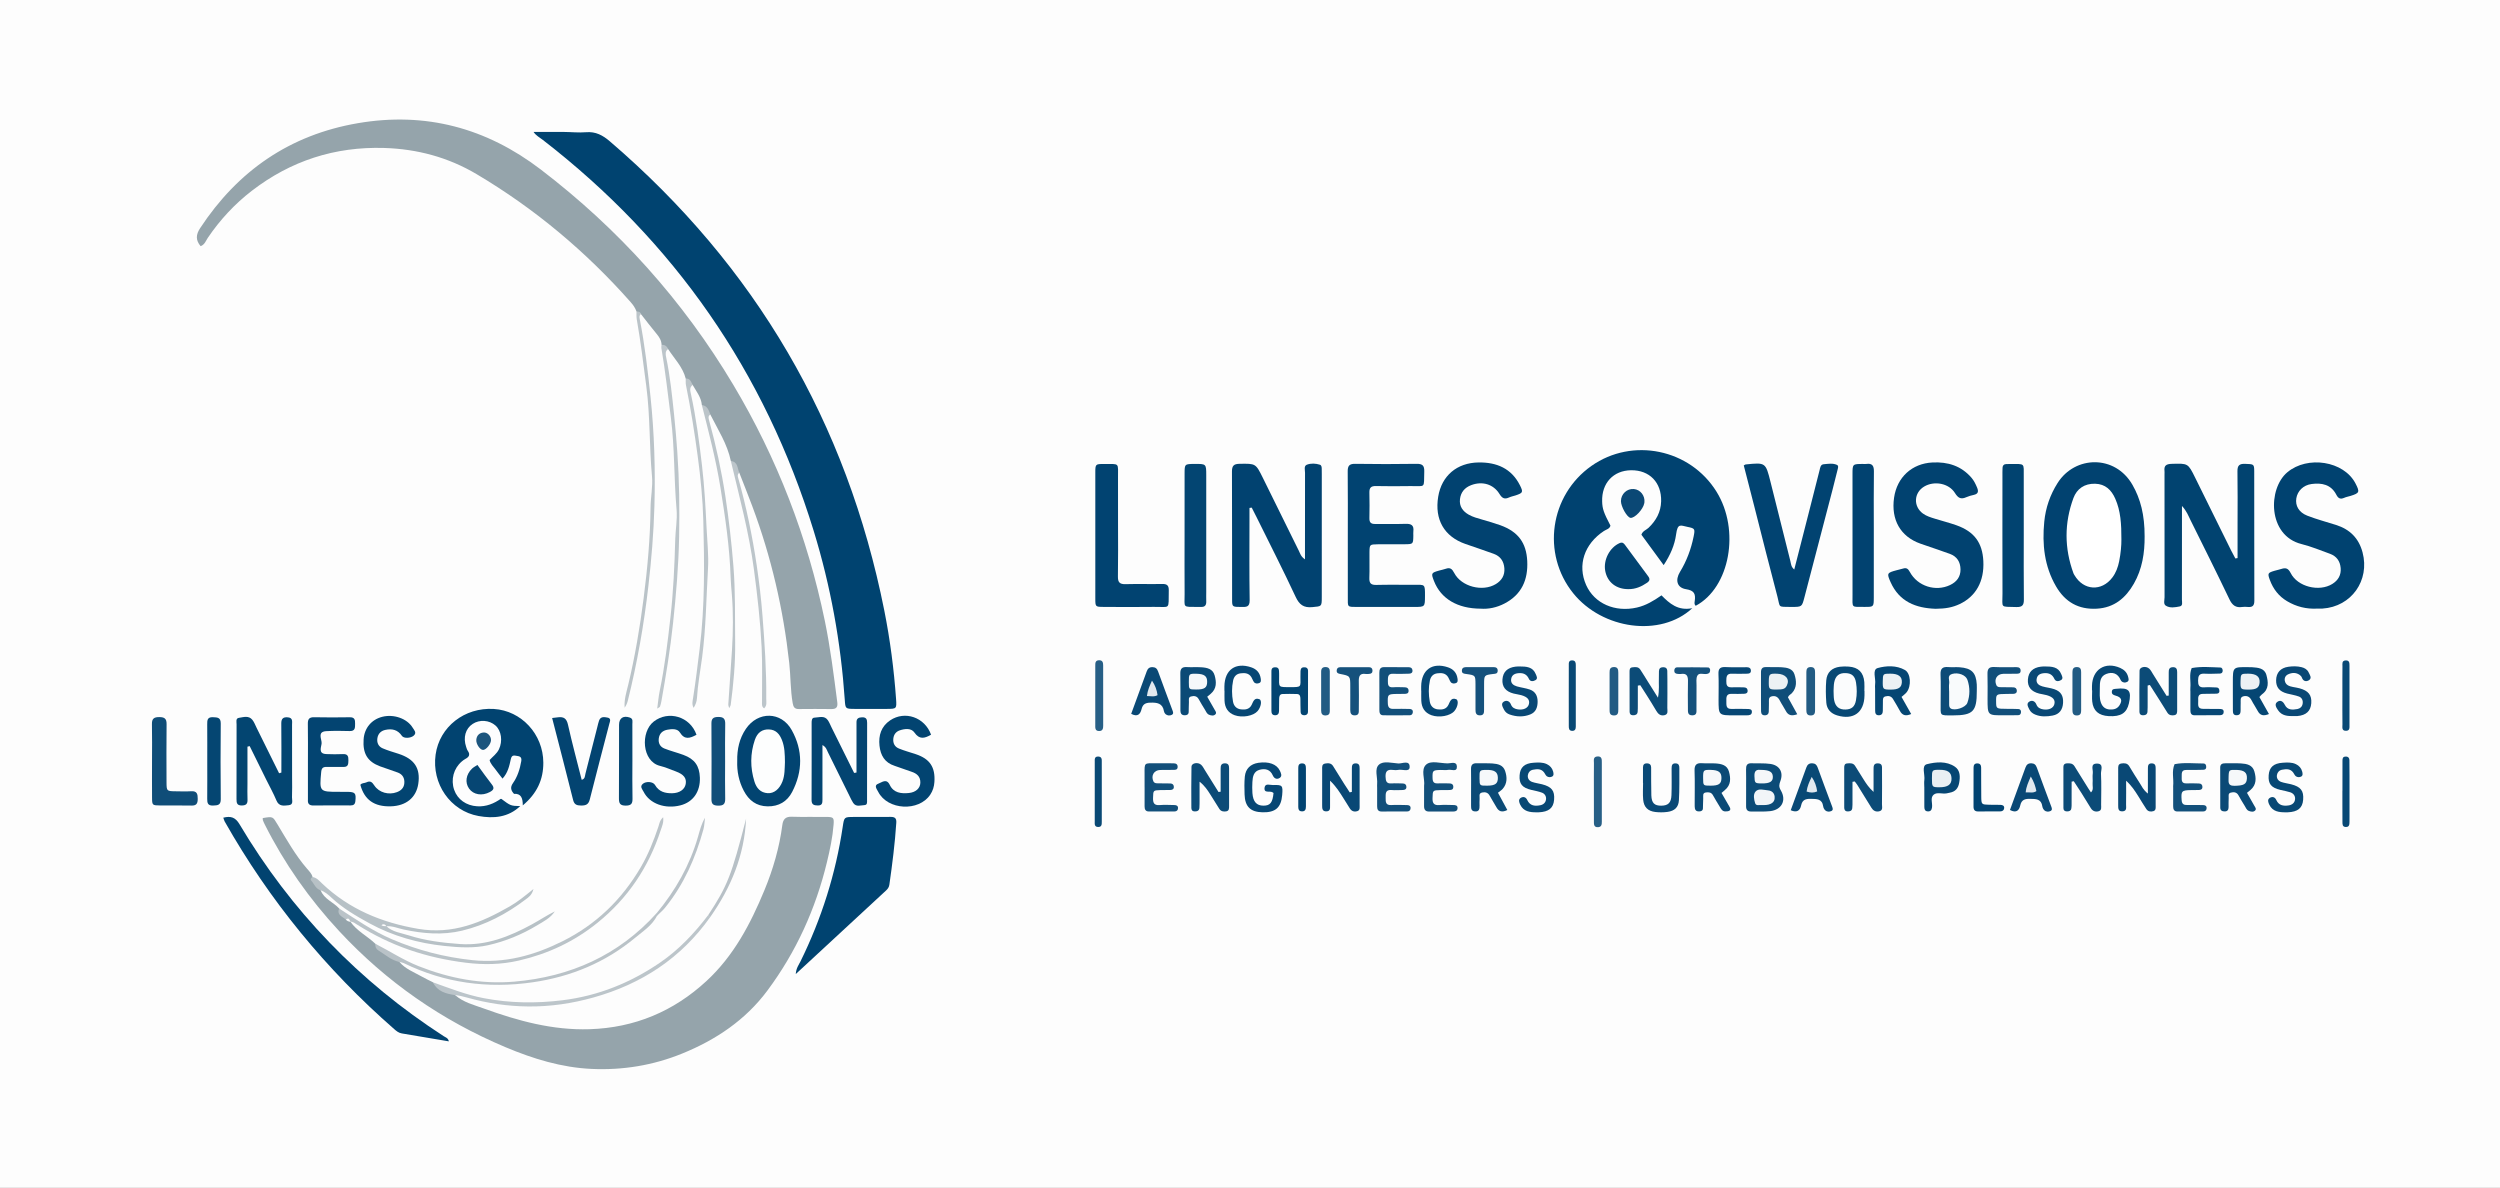 <?xml version="1.0" encoding="utf-8"?>
<!-- Generator: Adobe Illustrator 16.0.2, SVG Export Plug-In . SVG Version: 6.00 Build 0)  -->
<!DOCTYPE svg PUBLIC "-//W3C//DTD SVG 1.1//EN" "http://www.w3.org/Graphics/SVG/1.1/DTD/svg11.dtd">
<svg version="1.1" id="Layer_1" xmlns="http://www.w3.org/2000/svg" xmlns:xlink="http://www.w3.org/1999/xlink" x="0px" y="0px"
	 width="536.667px" height="254.987px" viewBox="0 0 536.667 254.987" enable-background="new 0 0 536.667 254.987"
	 xml:space="preserve">
<rect x="0" y="0" width="536.667" height="254.987" fill="#808080" stroke="none"/>
<g>
	<path fill-rule="evenodd" clip-rule="evenodd" fill="#FDFDFD" d="M0,0c178.89,0,357.779,0,536.667,0c0,84.996,0,169.991,0,254.987
		c-178.889,0-357.778,0-536.667,0C0,169.991,0,84.996,0,0z"/>
	<path fill-rule="evenodd" clip-rule="evenodd" fill="#95A4AB" d="M156.887,98.958c-0.755-3.639-2.769-6.723-4.404-9.974
		c-0.839-0.469-1.162-1.401-1.818-2.035c-0.144-1.673-1.188-2.934-1.975-4.313c-0.764-0.172-0.94-0.981-1.494-1.38
		c-0.632-2.483-2.442-4.264-3.778-6.327c-0.569-0.16-1.085-0.398-1.402-0.937c-0.037-0.914-0.483-1.621-1.055-2.309
		c-1.156-1.393-2.253-2.835-3.374-4.257c-0.201-0.39-0.706-0.263-0.958-0.566c-0.264-0.769-0.718-1.403-1.258-2.014
		c-9.613-10.862-20.604-20.076-33.081-27.475c-6.091-3.611-12.757-5.396-19.84-5.608c-10.549-0.314-20.019,2.749-28.372,9.178
		c-3.697,2.846-6.843,6.24-9.467,10.114c-0.425,0.627-0.655,1.458-1.542,1.791c-1.099-1.292-1.024-2.477-0.107-3.87
		c8.109-12.326,19.28-20.041,33.896-22.538c14.521-2.481,27.564,1.039,39.207,9.933c16.714,12.768,30.542,28.135,41.329,46.204
		c9.422,15.782,15.948,32.691,19.667,50.697c1.196,5.792,1.919,11.645,2.678,17.497c0.138,1.063-0.245,1.459-1.286,1.445
		c-2.32-0.031-4.64-0.029-6.959-0.003c-0.917,0.01-1.183-0.423-1.333-1.283c-0.5-2.844-0.42-5.729-0.734-8.59
		c-1.27-11.569-3.873-22.804-7.948-33.701c-0.895-2.391-1.846-4.762-2.771-7.142C157.721,100.922,157.783,99.597,156.887,98.958z"/>
	<path fill-rule="evenodd" clip-rule="evenodd" fill="#004370" d="M114.536,28.319c2.245,0,4.358-0.012,6.47,0.004
		c1.6,0.012,3.21,0.194,4.795,0.061c2.085-0.176,3.602,0.658,5.133,1.972c31.234,26.787,50.853,60.361,58.895,100.698
		c1.251,6.273,2.072,12.619,2.527,19.005c0.149,2.095,0.099,2.108-1.971,2.119c-2.319,0.013-4.639,0.017-6.958-0.001
		c-1.952-0.015-1.949-0.03-2.081-1.95c-0.848-12.329-3.035-24.416-6.662-36.231c-10.483-34.154-29.914-62.118-58.166-83.97
		C115.852,29.509,115.055,29.114,114.536,28.319z"/>
	<path fill-rule="evenodd" clip-rule="evenodd" fill="#95A4AB" d="M68.838,191.12c0.73,1.901,2.721,2.521,3.964,3.901
		c0.275,0.85,0.969,1.351,1.598,1.903c0.245,0.198,0.476,0.411,0.678,0.653c0.048,0.094,0.093,0.188,0.139,0.282
		c1.4,2.015,3.637,3.083,5.358,4.733c1.259,1.915,3.734,2.22,5.167,3.903c1.252,1.505,3.065,2.16,4.696,3.087
		c0.823,0.467,1.684,0.866,2.527,1.296c1.188,1.583,3.401,1.396,4.73,2.735c1.788,1.57,4.074,2.121,6.215,2.897
		c7.311,2.648,14.769,4.682,22.65,4.428c9.658-0.312,18.017-3.802,25.112-10.361c5.839-5.397,9.426-12.235,12.409-19.441
		c1.867-4.51,3.227-9.182,3.86-14.039c0.159-1.222,0.679-1.818,2.023-1.771c2.475,0.088,4.957-0.005,7.434,0.036
		c1.526,0.025,1.662,0.143,1.543,1.678c-0.21,2.707-0.779,5.36-1.415,7.998c-2.427,10.066-6.624,19.327-12.813,27.633
		c-4.714,6.325-11.056,10.559-18.286,13.497c-6.225,2.53-12.736,3.6-19.447,3.291c-6.464-0.298-12.542-2.17-18.467-4.663
		c-13.684-5.759-25.608-14.044-35.703-24.917c-6.394-6.886-11.771-14.512-15.992-22.927c-0.143-0.285-0.279-0.576-0.385-0.875
		c-0.051-0.142-0.024-0.31-0.032-0.465c2.218-0.376,2.145-0.331,3.149,1.328c1.981,3.273,3.841,6.633,6.365,9.548
		c0.466,0.539,0.996,1.045,1.178,1.776C67.147,189.541,68.753,189.866,68.838,191.12z"/>
	<path fill-rule="evenodd" clip-rule="evenodd" fill="#004270" d="M364.021,130.04c-0.377-0.299-0.256-0.738-0.209-1.086
		c0.196-1.473-0.128-2.199-1.87-2.472c-1.949-0.306-2.38-1.95-1.308-3.708c1.432-2.346,2.377-4.879,2.923-7.562
		c0.345-1.689,0.296-1.782-1.301-2.106c-1.501-0.304-2.123-0.87-2.455,1.625c-0.304,2.278-1.23,4.393-2.665,6.582
		c-1.694-2.314-3.24-4.425-4.78-6.529c0.27-0.826,1.046-1.011,1.538-1.484c1.623-1.56,2.637-3.387,2.697-5.685
		c0.105-4.033-2.492-6.721-6.462-6.667c-3.808,0.052-6.322,2.771-6.2,6.705c0.05,1.589,0.313,2.359,1.78,5.182
		c-0.169,0.711-0.891,0.819-1.393,1.149c-4.227,2.781-5.733,7.327-3.822,11.61c1.768,3.962,6.192,5.903,10.898,4.826
		c1.913-0.438,3.547-1.413,5.278-2.617c1.707,1.736,3.529,3.372,6.614,2.756c-6.81,6.324-19.319,4.555-25.57-3.213
		c-6.821-8.478-5.026-21.026,3.908-27.322c8.794-6.197,21.179-3.645,26.863,5.535C373.593,113.803,371.351,126.123,364.021,130.04z"
		/>
	<path fill-rule="evenodd" clip-rule="evenodd" fill="#014270" d="M268.221,109.036c0,0.769,0,1.538,0,2.307
		c0,5.835-0.058,11.67,0.039,17.502c0.025,1.541-0.785,1.452-1.794,1.449c-1.891-0.005-1.972-0.008-1.975-1.494
		c-0.019-9.19,0.008-18.382-0.031-27.573c-0.005-1.236,0.381-1.645,1.64-1.663c3.443-0.048,3.448-0.109,4.993,3.02
		c2.582,5.228,5.149,10.462,7.739,15.686c0.268,0.54,0.398,1.192,1.302,1.805c0-0.86,0-1.451,0-2.042
		c0-5.515-0.007-11.029,0.011-16.544c0.002-0.605-0.297-1.47,0.402-1.735c0.871-0.331,1.874-0.29,2.798,0.009
		c0.334,0.108,0.375,0.485,0.385,0.81c0.013,0.399,0.014,0.799,0.014,1.199c0.001,8.792,0.004,17.583-0.002,26.375
		c-0.001,2.119-0.03,1.988-2.017,2.182c-1.89,0.184-2.811-0.521-3.611-2.236c-2.666-5.718-5.539-11.34-8.334-16.997
		c-0.353-0.713-0.718-1.418-1.078-2.127C268.542,108.989,268.381,109.013,268.221,109.036z"/>
	<path fill-rule="evenodd" clip-rule="evenodd" fill="#014370" d="M480.33,119.803c0-2.526,0-5.052,0-7.577
		c0-3.678,0.044-7.357-0.024-11.033c-0.023-1.265,0.404-1.667,1.648-1.621c1.834,0.068,1.949,0.031,1.953,1.556
		c0.021,9.275-0.004,18.55,0.027,27.825c0.003,1.075-0.408,1.438-1.411,1.342c-0.396-0.038-0.807-0.056-1.198,0.004
		c-1.39,0.213-2.136-0.384-2.743-1.654c-2.725-5.695-5.548-11.343-8.356-16.997c-0.45-0.906-0.785-1.89-1.829-3.041
		c0,0.969,0,1.554,0,2.139c0,5.997,0.006,11.994-0.01,17.99c-0.001,0.515,0.25,1.294-0.452,1.438
		c-0.993,0.205-2.117,0.418-3.017-0.164c-0.552-0.356-0.258-1.196-0.259-1.818c-0.013-8.795-0.009-17.59-0.009-26.385
		c0-0.24,0.024-0.483-0.004-0.719c-0.135-1.164,0.405-1.482,1.525-1.517c3.52-0.106,3.518-0.151,5.045,2.941
		c2.583,5.23,5.164,10.46,7.751,15.689c0.281,0.568,0.594,1.122,0.893,1.682C480.017,119.855,480.173,119.829,480.33,119.803z"/>
	<path fill-rule="evenodd" clip-rule="evenodd" fill="#014270" d="M460.378,115.12c0.03,3.571-0.511,7.028-2.304,10.169
		c-1.757,3.079-4.223,5.168-7.965,5.376c-3.918,0.218-6.793-1.437-8.737-4.773c-2.52-4.324-3.016-9.039-2.535-13.91
		c0.295-2.986,1.248-5.752,2.866-8.305c3.74-5.899,12.335-6.101,16.06,0.389C459.497,107.087,460.39,110.54,460.378,115.12z"/>
	<path fill-rule="evenodd" clip-rule="evenodd" fill="#004270" d="M497.474,130.646c-2.404,0.137-4.54-0.421-6.517-1.592
		c-1.793-1.062-2.988-2.625-3.699-4.563c-0.519-1.411-0.44-1.536,1.045-1.973c0.459-0.135,0.934-0.224,1.389-0.373
		c0.949-0.312,1.506-0.196,2.041,0.874c1.479,2.953,6.116,4.092,8.939,2.337c1.252-0.779,1.916-1.897,1.792-3.409
		c-0.123-1.502-0.892-2.556-2.302-3.068c-2.026-0.736-4.035-1.567-6.119-2.091c-7.276-1.829-7.239-11.885-3.021-15.411
		c4.334-3.624,12.128-2.437,14.635,2.425c0.941,1.826,0.854,2.049-1.06,2.65c-0.457,0.144-0.942,0.219-1.375,0.413
		c-0.827,0.371-1.282,0.13-1.696-0.672c-1.128-2.188-3.121-2.587-5.32-2.289c-1.762,0.239-3.006,1.49-3.262,3.07
		c-0.256,1.577,0.538,3.021,2.36,3.729c2.005,0.779,4.099,1.332,6.153,1.983c2.967,0.94,4.897,2.832,5.709,5.906
		c1.587,6.013-2.394,11.643-8.596,12.049C498.173,130.668,497.771,130.646,497.474,130.646z"/>
	<path fill-rule="evenodd" clip-rule="evenodd" fill="#014270" d="M415.523,130.687c-4.27-0.141-7.813-1.532-9.682-5.73
		c-0.841-1.889-0.765-1.995,1.292-2.545c0.463-0.124,0.933-0.221,1.391-0.361c0.74-0.226,1.082,0.04,1.462,0.742
		c1.651,3.049,5.517,4.273,8.615,2.802c1.404-0.668,2.275-1.737,2.254-3.372c-0.021-1.609-0.772-2.769-2.278-3.326
		c-2.097-0.775-4.229-1.449-6.337-2.197c-4.269-1.515-6.325-5.116-5.649-9.85c0.63-4.405,3.851-7.357,8.253-7.574
		c3.286-0.162,6.164,0.717,8.372,3.286c0.524,0.61,0.871,1.329,1.185,2.071c0.338,0.802,0.318,1.381-0.688,1.601
		c-0.544,0.119-1.095,0.265-1.601,0.492c-1.135,0.51-1.752,0.235-2.447-0.889c-1.313-2.12-4.464-2.669-6.603-1.396
		c-2.237,1.331-2.379,4.262-0.278,5.796c0.79,0.577,1.719,0.841,2.632,1.126c1.523,0.477,3.078,0.864,4.581,1.399
		c3.805,1.354,5.557,3.729,5.758,7.671c0.222,4.332-1.569,7.582-5.092,9.243C419.151,130.386,417.693,130.667,415.523,130.687z"/>
	<path fill-rule="evenodd" clip-rule="evenodd" fill="#014270" d="M317.854,130.662c-5.01-0.016-8.546-2.154-10.02-5.924
		c-0.659-1.688-0.616-1.775,1.146-2.269c0.461-0.129,0.937-0.216,1.388-0.374c0.938-0.33,1.352,0.033,1.807,0.907
		c1.534,2.945,6.104,4.11,8.94,2.373c1.255-0.769,1.938-1.873,1.822-3.389c-0.114-1.498-0.851-2.575-2.265-3.093
		c-2.023-0.741-4.073-1.412-6.107-2.124c-4.547-1.59-6.64-5.241-5.83-10.151c0.74-4.491,4.022-7.284,8.676-7.343
		c3.886-0.05,7.05,1.276,8.878,4.919c0.738,1.47,0.623,1.63-0.946,2.156c-0.453,0.152-0.937,0.233-1.369,0.43
		c-0.962,0.439-1.48,0.242-2.087-0.741c-1.324-2.148-3.737-2.786-6.074-1.894c-1.4,0.535-2.234,1.535-2.404,3.008
		c-0.177,1.53,0.591,2.596,1.876,3.33c0.91,0.52,1.921,0.773,2.918,1.066c1.302,0.381,2.612,0.748,3.887,1.209
		c3.802,1.377,5.566,3.763,5.759,7.674c0.199,4.023-1.191,7.209-4.885,9.128C321.304,130.425,319.509,130.79,317.854,130.662z"/>
	<path fill-rule="evenodd" clip-rule="evenodd" fill="#014371" d="M289.329,114.93c0-4.559,0.031-9.118-0.021-13.676
		c-0.014-1.198,0.287-1.706,1.599-1.685c4.397,0.07,8.797,0.068,13.195,0.001c1.267-0.019,1.676,0.392,1.64,1.643
		c-0.107,3.768,0.367,3.079-2.956,3.133c-2.479,0.041-4.959,0.044-7.438-0.007c-1.048-0.021-1.414,0.387-1.388,1.402
		c0.046,1.838,0.045,3.679,0.003,5.518c-0.021,0.951,0.39,1.239,1.287,1.224c2.159-0.038,4.321,0.046,6.477-0.031
		c1.209-0.043,1.83,0.297,1.674,1.593c-0.038,0.315-0.001,0.639-0.007,0.959c-0.032,1.795-0.033,1.81-1.855,1.827
		c-1.919,0.018-3.838-0.014-5.758,0.01c-1.748,0.021-1.775,0.04-1.802,1.675c-0.031,1.839,0.046,3.681-0.026,5.518
		c-0.044,1.128,0.312,1.559,1.485,1.529c2.718-0.069,5.438-0.018,8.157-0.021c2.293-0.003,2.313-0.236,2.301,2.399
		c-0.011,2.339-0.002,2.347-2.322,2.351c-3.999,0.006-7.998,0.003-11.996,0.001c-2.465-0.001-2.245,0.106-2.247-2.165
		C289.327,123.727,289.329,119.328,289.329,114.93z"/>
	<path fill-rule="evenodd" clip-rule="evenodd" fill="#004370" d="M170.825,209.094c0.078-1.264,0.646-1.969,1.017-2.722
		c4.52-9.175,7.561-18.809,9.069-28.926c0.306-2.053,0.312-2.063,2.328-2.071c2.639-0.012,5.279,0.021,7.917-0.014
		c0.901-0.012,1.315,0.257,1.251,1.229c-0.292,4.471-0.857,8.91-1.492,13.342c-0.074,0.516-0.343,0.888-0.695,1.215
		C183.84,197.056,177.456,202.96,170.825,209.094z"/>
	<path fill-rule="evenodd" clip-rule="evenodd" fill="#014370" d="M111.674,173.043c-2.569,2.447-5.735,2.71-8.951,2.127
		c-6.079-1.102-10.078-6.948-9.214-13.172c0.829-5.971,6.206-10.19,12.5-9.809c5.932,0.36,10.598,5.427,10.624,11.521
		c0.016,3.652-1.366,6.626-4.408,9.181c0.003-1.544-0.345-2.596-1.922-2.479c-1.652-0.543-1.177-1.631-0.633-2.663
		c0.735-1.397,1.457-2.781,1.411-4.625c-1.223,0.324-1.064,1.27-1.345,1.908c-0.382,0.869-0.583,1.975-1.627,2.215
		c-1.179,0.271-1.524-0.92-2.132-1.604c-1.275-1.431-1.587-2.728-0.058-4.35c1.302-1.383,1.167-3.696,0.074-4.845
		c-1.059-1.114-2.344-1.369-3.699-0.622c-1.731,0.955-2.174,2.506-1.583,4.298c0.52,1.577,0.041,2.723-1.033,3.888
		c-1.946,2.109-2.223,4.288-0.984,6.284c1.162,1.873,3.864,2.823,6.416,1.635C107.743,170.706,109.632,171.845,111.674,173.043z"/>
	<path fill-rule="evenodd" clip-rule="evenodd" fill="#014371" d="M374.329,99.909c0.264-0.139,0.329-0.2,0.4-0.208
		c4.292-0.438,4.292-0.438,5.344,3.756c1.418,5.656,2.835,11.312,4.254,16.967c0.152,0.607,0.15,1.282,0.843,1.827
		c1.02-3.986,2.021-7.897,3.019-11.809c0.81-3.174,1.611-6.351,2.418-9.525c0.137-0.535,0.188-1.202,0.888-1.262
		c0.943-0.083,1.931-0.266,2.829,0.134c0.422,0.188,0.226,0.705,0.134,1.078c-0.342,1.397-0.691,2.792-1.054,4.184
		c-2.017,7.731-4.035,15.461-6.057,23.19c-0.534,2.04-0.539,2.039-2.704,2.048c-0.08,0-0.16,0.001-0.24,0
		c-2.86-0.034-2.219,0.154-2.836-2.169c-1.704-6.408-3.3-12.844-4.941-19.269C375.858,105.852,375.085,102.854,374.329,99.909z"/>
	<path fill-rule="evenodd" clip-rule="evenodd" fill="#014370" d="M47.931,175.531c1.646-0.421,2.615-0.06,3.48,1.397
		c11.054,18.601,25.679,33.78,43.865,45.522c0.378,0.244,0.923,0.356,1.076,1.095c-3.409-0.578-6.753-1.154-10.101-1.704
		c-0.678-0.111-1.15-0.51-1.634-0.932c-14.646-12.796-26.792-27.632-36.38-44.556C48.125,176.154,48.073,175.919,47.931,175.531z"/>
	<path fill-rule="evenodd" clip-rule="evenodd" fill="#014371" d="M240.005,112.5c0,3.753,0.043,7.508-0.024,11.261
		c-0.023,1.256,0.395,1.671,1.64,1.637c2.634-0.073,5.271,0.014,7.906-0.036c1.045-0.02,1.394,0.37,1.371,1.397
		c-0.093,4.294,0.47,3.467-3.292,3.521c-3.593,0.052-7.188,0.027-10.781,0.003c-1.659-0.011-1.694-0.046-1.696-1.746
		c-0.013-9.025-0.013-18.05-0.001-27.074c0.002-1.826,0.035-1.866,1.844-1.858c3.504,0.013,3.004-0.375,3.029,3.072
		C240.022,105.95,240.004,109.225,240.005,112.5z"/>
	<path fill-rule="evenodd" clip-rule="evenodd" fill="#034572" d="M254.287,115.067c0-4.474-0.008-8.949,0.004-13.423
		c0.005-2.038,0.023-2.038,2.138-2.053c2.503-0.018,2.51-0.018,2.511,2.42c0.003,8.31,0.001,16.62,0.001,24.929
		c0,0.72-0.024,1.439,0.002,2.157c0.027,0.773-0.253,1.222-1.087,1.191c-0.239-0.009-0.479,0.006-0.719,0.004
		c-3.395-0.03-2.818,0.229-2.841-2.761C254.263,123.377,254.287,119.223,254.287,115.067z"/>
	<path fill-rule="evenodd" clip-rule="evenodd" fill="#034571" d="M60.401,165.847c0-3.505,0.03-7.011-0.018-10.515
		c-0.014-1.064,0.389-1.432,1.411-1.344c1.128,0.097,0.896,0.926,0.899,1.597c0.016,3.752,0.008,7.503,0.008,11.255
		c0,1.438,0.04,2.876-0.019,4.311c-0.025,0.627,0.394,1.598-0.718,1.705c-0.984,0.096-2.056,0.339-2.616-1.004
		c-0.643-1.543-1.467-3.009-2.209-4.511c-1.181-2.391-2.36-4.782-3.54-7.173c-0.159,0.038-0.318,0.077-0.478,0.116
		c0,2.667,0,5.334,0,8c0,1.118-0.042,2.237,0.011,3.353c0.043,0.922-0.302,1.267-1.236,1.275c-1.046,0.01-1.129-0.57-1.127-1.373
		c0.013-5.348,0.002-10.696,0.016-16.045c0.001-0.514-0.235-1.289,0.506-1.396c0.97-0.14,2.093-0.558,2.882,0.428
		c0.391,0.488,0.614,1.113,0.897,1.685c1.617,3.26,3.228,6.521,4.841,9.781C60.074,165.944,60.238,165.896,60.401,165.847z"/>
	<path fill-rule="evenodd" clip-rule="evenodd" fill="#034471" d="M183.861,165.84c0-3.028,0-6.058,0-9.087
		c0-0.56,0.016-1.12,0.001-1.68c-0.022-0.848,0.45-1.074,1.21-1.093c0.859-0.021,1.075,0.403,1.072,1.172
		c-0.016,5.52-0.006,11.039-0.018,16.559c-0.001,0.446,0.112,1.092-0.555,1.119c-0.822,0.033-1.785,0.464-2.415-0.465
		c-0.312-0.46-0.539-0.979-0.786-1.48c-1.557-3.151-3.102-6.31-4.67-9.456c-0.237-0.478-0.351-1.055-1.147-1.489
		c0,1.762,0,3.387,0,5.012c-0.001,2.24-0.007,4.479-0.001,6.72c0.001,0.69-0.044,1.254-0.996,1.239
		c-0.85-0.012-1.344-0.183-1.339-1.182c0.026-5.52,0.012-11.039,0.012-16.559c0-0.493,0.034-1.102,0.622-1.116
		c0.979-0.024,2.119-0.535,2.868,0.561c0.313,0.457,0.512,0.992,0.761,1.493c1.624,3.272,3.248,6.546,4.872,9.818
		C183.521,165.897,183.691,165.869,183.861,165.84z"/>
	<path fill-rule="evenodd" clip-rule="evenodd" fill="#FDFDFE" d="M111.674,173.043c-2.048-0.05-2.048-0.05-4.12-1.602
		c-1.518,1.065-3.183,1.756-5.115,1.643c-2.339-0.136-4.226-1.464-4.946-3.537c-0.76-2.189-0.113-4.6,1.648-6.095
		c0.243-0.206,0.504-0.4,0.784-0.55c0.765-0.406,1.066-0.908,0.502-1.712c-0.179-0.255-0.267-0.579-0.368-0.881
		c-0.671-2.006-0.131-3.891,1.396-4.903c1.487-0.986,3.57-0.843,4.908,0.337c1.272,1.122,1.578,3.342,0.751,5.092
		c-0.458,0.969-1.325,1.562-2.013,2.322c0.191,0.843,0.81,1.388,1.267,2.027c0.453,0.635,0.95,1.238,1.507,1.96
		c1.177-1.29,1.469-2.774,1.788-4.21c0.223-1.005,0.814-0.723,1.432-0.643c0.705,0.092,0.921,0.424,0.797,1.142
		c-0.291,1.678-0.798,3.295-1.769,4.671c-0.664,0.94-0.411,1.581,0.178,2.309C111.158,171.082,112.114,171.698,111.674,173.043z"/>
	<path fill-rule="evenodd" clip-rule="evenodd" fill="#014370" d="M434.436,114.808c0,4.627-0.036,9.254,0.023,13.88
		c0.017,1.242-0.364,1.662-1.621,1.624c-3.571-0.108-2.958,0.302-2.97-2.871c-0.031-8.376-0.011-16.752-0.01-25.128
		c0-0.638-0.013-1.278,0.023-1.914c0.024-0.432,0.241-0.751,0.73-0.772c0.318-0.015,0.638-0.03,0.956-0.028
		c3.199,0.021,2.858-0.289,2.865,2.765C434.444,106.512,434.437,110.66,434.436,114.808z"/>
	<path fill-rule="evenodd" clip-rule="evenodd" fill="#014270" d="M402.245,115.106c0,4.387,0.008,8.775-0.004,13.162
		c-0.006,1.99-0.024,2.022-1.891,2.014c-3.06-0.015-2.668,0.328-2.675-2.661c-0.018-8.615-0.01-17.23-0.004-25.845
		c0.002-2.177,0.018-2.177,2.251-2.18c0.239,0,0.482,0.03,0.717-0.003c1.285-0.184,1.645,0.409,1.627,1.634
		c-0.058,3.988-0.021,7.977-0.021,11.965C402.245,113.83,402.245,114.468,402.245,115.106z"/>
	<path fill-rule="evenodd" clip-rule="evenodd" fill="#024471" d="M158.256,163.396c-0.048-2.571,0.468-4.882,1.859-6.933
		c2.591-3.817,7.582-3.773,9.834,0.25c2.424,4.331,2.388,8.877,0.103,13.285c-1.062,2.049-2.869,3.141-5.279,3.101
		c-2.43-0.04-4.027-1.289-5.109-3.349C158.599,167.724,158.18,165.555,158.256,163.396z"/>
	<path fill-rule="evenodd" clip-rule="evenodd" fill="#024471" d="M199.868,157.717c-1.439,0.829-2.507,1.064-3.572-0.469
		c-0.68-0.979-2.021-0.839-3.124-0.474c-0.808,0.267-1.305,0.871-1.404,1.771c-0.111,1.011,0.302,1.77,1.191,2.134
		c1.178,0.483,2.419,0.812,3.629,1.217c3.034,1.016,4.206,2.787,3.998,5.972c-0.064,0.984-0.338,1.886-0.879,2.702
		c-2.46,3.712-9.17,3.363-11.189-0.599c-0.286-0.562-1.004-1.399,0.058-1.757c0.714-0.239,1.717-1.206,2.425,0.278
		c0.822,1.724,2.449,1.908,4.11,1.738c1.486-0.151,2.414-1.015,2.457-2.178c0.049-1.332-0.733-2.016-1.923-2.398
		c-1.216-0.39-2.403-0.871-3.619-1.264c-2.111-0.68-3.014-2.255-3.229-4.32c-0.231-2.22,0.367-4.141,2.296-5.441
		C194.257,152.497,198.534,153.979,199.868,157.717z"/>
	<path fill-rule="evenodd" clip-rule="evenodd" fill="#024471" d="M77.356,168.475c0.325-0.435,0.871-0.327,1.287-0.525
		c0.823-0.39,1.203-0.108,1.7,0.649c1.035,1.577,3.132,2.108,4.863,1.45c0.884-0.336,1.502-0.909,1.588-1.905
		c0.094-1.082-0.353-1.896-1.362-2.29c-1.265-0.491-2.574-0.867-3.845-1.345c-2.704-1.015-3.739-2.736-3.534-5.794
		c0.161-2.396,1.666-4.227,3.974-4.832c2.474-0.649,5.375,0.358,6.57,2.348c0.292,0.486,0.924,1.05,0.224,1.68
		c-0.638,0.572-2.135,0.662-2.541,0.063c-0.905-1.337-2.141-1.601-3.569-1.287c-0.923,0.202-1.556,0.802-1.701,1.791
		c-0.145,0.99,0.243,1.781,1.136,2.164c1.096,0.47,2.252,0.803,3.391,1.17c3.423,1.104,4.751,3.109,4.253,6.446
		c-0.441,2.963-2.614,4.742-5.903,4.835C80.336,173.191,78.223,171.699,77.356,168.475z"/>
	<path fill-rule="evenodd" clip-rule="evenodd" fill="#024471" d="M149.515,157.731c-1.436,0.78-2.553,1.129-3.562-0.493
		c-0.534-0.857-1.715-0.771-2.676-0.594c-1.029,0.189-1.726,0.788-1.862,1.901c-0.123,1.01,0.308,1.776,1.197,2.132
		c1.332,0.531,2.736,0.877,4.083,1.371c2.418,0.887,3.451,2.338,3.546,4.859c0.114,3.024-1.438,5.259-4.141,5.965
		c-3.302,0.862-6.651-0.338-7.936-2.904c-0.252-0.504-0.883-1.098-0.174-1.705c0.695-0.596,2.202-0.49,2.619,0.241
		c0.837,1.463,2.173,1.801,3.673,1.779c1.602-0.024,2.716-0.822,2.918-1.986c0.217-1.252-0.412-2.065-2.129-2.703
		c-1.123-0.417-2.232-0.906-3.39-1.188c-3.896-0.952-4.228-7.283-1.334-9.521C143.496,152.448,148.148,153.805,149.515,157.731z"/>
	<path fill-rule="evenodd" clip-rule="evenodd" fill="#034471" d="M66.101,163.508c0-2.712,0.03-5.425-0.017-8.137
		c-0.018-1.005,0.302-1.425,1.351-1.403c2.552,0.05,5.106,0.051,7.658,0.005c1.05-0.019,1.146,0.565,1.132,1.366
		c-0.015,0.818,0.081,1.626-1.161,1.593c-1.674-0.046-3.354-0.075-5.024,0.021c-1.994,0.115-0.957,1.7-0.998,2.581
		c-0.037,0.794-0.838,2.264,1.001,2.34c1.195,0.049,2.395,0.06,3.589,0.004c1.021-0.047,1.18,0.498,1.159,1.333
		c-0.019,0.765-0.001,1.455-1.079,1.425c-1.195-0.033-2.393,0.021-3.589-0.004c-0.772-0.017-1.093,0.241-1.171,1.08
		c-0.392,4.232-0.387,4.266,3.744,4.267c0.638,0,1.277-0.012,1.915,0.002c1.659,0.037,1.845,0.305,1.677,1.981
		c-0.073,0.728-0.404,0.939-1.063,0.938c-2.632-0.011-5.265-0.029-7.897,0.013c-0.942,0.015-1.311-0.365-1.227-1.267
		c0.007-0.079-0.001-0.159-0.001-0.239C66.102,168.772,66.102,166.141,66.101,163.508z"/>
	<path fill-rule="evenodd" clip-rule="evenodd" fill="#034471" d="M118.525,154.132c0.646-0.078,0.956-0.113,1.265-0.152
		c1.211-0.15,1.836,0.242,2.133,1.573c0.886,3.971,1.951,7.9,2.946,11.846c0.751-0.188,0.681-0.831,0.813-1.349
		c0.851-3.325,1.694-6.651,2.542-9.977c0.118-0.464,0.216-0.937,0.375-1.387c0.332-0.939,1.153-0.763,1.819-0.643
		c0.853,0.154,0.508,0.855,0.382,1.342c-1.393,5.411-2.838,10.809-4.193,16.229c-0.28,1.119-0.884,1.318-1.884,1.307
		c-0.907-0.01-1.446-0.191-1.696-1.197C121.58,165.919,120.067,160.13,118.525,154.132z"/>
	<path fill-rule="evenodd" clip-rule="evenodd" fill="#0F4D78" d="M32.634,163.322c0-2.631,0.042-5.263-0.019-7.893
		c-0.027-1.182,0.479-1.495,1.567-1.495c1.083,0,1.592,0.303,1.578,1.488c-0.047,4.146-0.028,8.292-0.013,12.438
		c0.008,1.971,0.03,1.978,1.952,2.004c1.116,0.015,2.235,0.059,3.347-0.011c1.268-0.079,1.401,0.624,1.399,1.637
		c-0.003,0.972-0.253,1.468-1.346,1.439c-2.231-0.059-4.464,0.001-6.697-0.022c-1.717-0.018-1.747-0.04-1.763-1.691
		C32.615,168.585,32.634,165.954,32.634,163.322z"/>
	<path fill-rule="evenodd" clip-rule="evenodd" fill="#B7C1C6" d="M68.838,191.12c-1.084-0.309-1.39-1.387-2.046-2.112
		c-0.219-0.242-0.022-0.581,0.302-0.741c0.924,0.146,1.47,0.842,2.092,1.431c5.808,5.495,12.763,8.364,20.612,9.699
		c7.401,1.26,13.602-1.359,19.695-4.864c1.653-0.951,3.132-2.163,5.026-3.693c-0.344,1.36-1.1,1.802-1.7,2.256
		c-4.107,3.111-8.604,5.48-13.634,6.688c-4.181,1.004-8.367,0.646-12.535-0.246c-1.237-0.265-2.427-0.809-3.734-0.706l0.01-0.013
		c1.346,1.26,3.151,1.442,4.79,1.968c3.576,1.146,7.278,1.598,11.02,1.865c5.666,0.405,10.64-1.609,15.453-4.222
		c1.646-0.894,3.202-1.951,4.905-2.78c-0.918,1.424-2.402,2.149-3.761,2.971c-3.296,1.992-6.857,3.461-10.6,4.294
		c-3.046,0.678-6.229,0.474-9.304,0.151c-5.656-0.593-11.104-2.113-16.131-4.865c-2.866-1.569-5.692-3.216-8.111-5.473
		C70.502,192.085,69.77,191.438,68.838,191.12z"/>
	<path fill-rule="evenodd" clip-rule="evenodd" fill="#114E79" d="M155.658,163.555c-0.001,2.634-0.042,5.268,0.018,7.899
		c0.027,1.162-0.406,1.516-1.539,1.491c-1.016-0.022-1.417-0.327-1.412-1.374c0.031-5.426,0.03-10.853-0.004-16.278
		c-0.006-1.053,0.413-1.368,1.418-1.387c1.121-0.021,1.57,0.335,1.542,1.51C155.615,158.127,155.66,160.842,155.658,163.555z"/>
	<path fill-rule="evenodd" clip-rule="evenodd" fill="#BAC3C8" d="M74.234,197.403c-0.716-0.65-2.002-0.959-1.431-2.382
		c3.678,2.383,7.284,4.881,11.345,6.614c5.533,2.363,11.243,3.839,17.263,4.477c6.961,0.737,13.255-1.028,19.33-4.05
		c7.205-3.584,12.746-8.95,16.811-15.898c1.627-2.78,2.79-5.732,3.803-8.762c0.2-0.599,0.238-1.258,1.002-1.968
		c0.163,1.139-0.266,2.007-0.516,2.771c-2.593,7.934-7.035,14.599-13.573,19.88c-5.011,4.047-10.648,6.682-16.886,8.117
		c-3.764,0.866-7.518,0.945-11.382,0.463c-4.143-0.517-8.16-1.396-12.083-2.744c-3.938-1.354-7.665-3.178-11.194-5.394
		c-0.473-0.297-0.899-0.678-1.504-0.667c0-0.001,0.033,0.029,0.033,0.029C74.959,197.628,74.642,197.421,74.234,197.403z"/>
	<path fill-rule="evenodd" clip-rule="evenodd" fill="#024371" d="M349.566,126.466c-2.601,0.029-4.526-1.483-4.976-3.908
		c-0.44-2.373,0.963-5.028,3.065-5.963c0.608-0.271,0.893-0.008,1.184,0.385c1.662,2.242,3.307,4.497,4.975,6.733
		c0.435,0.583,0.326,0.995-0.244,1.385C352.359,125.925,351.066,126.494,349.566,126.466z"/>
	<path fill-rule="evenodd" clip-rule="evenodd" fill="#BAC3C8" d="M136.629,66.86c0.429,0.001,0.831,0.051,0.958,0.566
		c-0.389,0.286-0.334,0.663-0.254,1.071c1.089,5.542,1.734,11.139,2.32,16.756c0.814,7.795,1.044,15.599,0.829,23.414
		c-0.158,5.724-0.64,11.433-1.294,17.136c-0.953,8.31-2.398,16.513-4.417,24.622c-0.131,0.525-0.359,1.025-0.682,1.498
		c-0.148-1.725,0.389-3.34,0.775-4.952c1.465-6.116,2.496-12.3,3.299-18.536c0.835-6.485,1.42-12.974,1.488-19.52
		c0.023-2.218,0.514-4.45,0.309-6.676c-0.59-6.422-0.377-12.883-1.219-19.306c-0.63-4.809-1.21-9.62-2.052-14.397
		C136.593,67.991,136.646,67.419,136.629,66.86z"/>
	<path fill-rule="evenodd" clip-rule="evenodd" fill="#BCC5CA" d="M142.016,73.993c0.672,0.007,1.15,0.303,1.402,0.937
		c-0.669,0.45-0.545,1.151-0.422,1.742c0.865,4.133,1.288,8.334,1.725,12.516c0.272,2.604,0.493,5.233,0.677,7.855
		c0.425,6.063,0.502,12.124,0.388,18.188c-0.118,6.21-0.648,12.395-1.307,18.576c-0.599,5.622-1.519,11.183-2.501,16.74
		c-0.068,0.386-0.165,0.77-0.297,1.137c-0.043,0.12-0.24,0.184-0.6,0.437c0.192-1.392,0.29-2.613,0.537-3.805
		c1.085-5.222,1.71-10.505,2.307-15.802c0.626-5.555,0.874-11.115,1.026-16.696c0.059-2.139,0.474-4.298,0.286-6.438
		c-0.579-6.585-0.387-13.207-1.231-19.789c-0.638-4.968-1.188-9.944-2.033-14.883C141.931,74.479,141.998,74.231,142.016,73.993z"/>
	<path fill-rule="evenodd" clip-rule="evenodd" fill="#0C4B77" d="M444.709,167.792c0,1.467,0.005,2.934-0.003,4.401
		c-0.002,0.478,0.021,0.967-0.074,1.43c-0.092,0.448-0.494,0.569-0.927,0.563c-0.476-0.006-0.756-0.241-0.757-0.713
		c-0.011-2.953-0.009-5.906-0.005-8.859c0.001-0.466,0.241-0.718,0.723-0.747c0.657-0.04,1.269-0.024,1.674,0.638
		c0.957,1.565,1.936,3.118,2.908,4.675c0.169,0.271,0.351,0.532,0.611,0.927c0.638-0.605,0.298-1.343,0.354-1.963
		c0.065-0.713-0.065-1.448,0.038-2.151c0.11-0.749-0.586-2.035,0.818-2.076c1.637-0.047,0.908,1.394,0.944,2.165
		c0.107,2.229,0.048,4.469,0.029,6.704c-0.004,0.522,0.182,1.192-0.588,1.375c-0.687,0.164-1.251-0.064-1.633-0.688
		c-0.668-1.089-1.334-2.178-2.016-3.258c-0.533-0.845-1.09-1.675-1.636-2.512C445.018,167.732,444.863,167.763,444.709,167.792z"/>
	<path fill-rule="evenodd" clip-rule="evenodd" fill="#0C4B77" d="M397.669,167.829c0,1.41,0.003,2.82-0.002,4.23
		c-0.002,0.479,0.013,0.961-0.048,1.434c-0.078,0.604-0.549,0.72-1.06,0.689c-0.496-0.03-0.665-0.385-0.666-0.814
		c-0.01-2.874-0.011-5.748-0.003-8.622c0.001-0.406,0.087-0.813,0.604-0.86c0.639-0.059,1.307-0.141,1.726,0.513
		c0.604,0.939,1.185,1.895,1.779,2.84c0.585,0.931,1.178,1.857,2.19,2.758c0-1.611-0.003-3.222,0.002-4.833
		c0.002-0.653-0.024-1.323,0.944-1.298c0.985,0.026,0.866,0.747,0.869,1.363c0.013,2.476,0.023,4.951-0.007,7.426
		c-0.007,0.573,0.285,1.361-0.686,1.526c-0.719,0.122-1.217-0.188-1.588-0.797c-0.996-1.636-2.009-3.262-3.022-4.887
		c-0.164-0.263-0.368-0.499-0.554-0.748C397.988,167.775,397.829,167.802,397.669,167.829z"/>
	<path fill-rule="evenodd" clip-rule="evenodd" fill="#0C4B77" d="M351.589,147.175c0,1.4,0.003,2.801-0.002,4.201
		c-0.001,0.479,0.007,0.959-0.039,1.435c-0.059,0.608-0.504,0.746-1.025,0.734c-0.496-0.012-0.701-0.33-0.703-0.773
		c-0.014-2.874-0.019-5.747-0.012-8.622c0.001-0.393,0.04-0.828,0.564-0.89c0.634-0.075,1.31-0.18,1.736,0.466
		c0.572,0.864,1.107,1.754,1.658,2.632c0.632,1.007,1.265,2.013,2.142,3.408c0.332-1.655,0.142-2.96,0.197-4.239
		c0.021-0.479,0.005-0.958,0.016-1.437c0.014-0.574,0.304-0.857,0.889-0.864c0.583-0.007,0.889,0.257,0.902,0.839
		c0.013,0.559,0.019,1.117,0.02,1.677c0.001,2.075,0.02,4.151-0.013,6.227c-0.009,0.579,0.281,1.365-0.644,1.565
		c-0.831,0.18-1.335-0.271-1.734-0.957c-0.642-1.104-1.327-2.182-2.004-3.265c-0.464-0.742-0.945-1.476-1.419-2.213
		C351.942,147.124,351.766,147.149,351.589,147.175z"/>
	<path fill-rule="evenodd" clip-rule="evenodd" fill="#0C4B77" d="M465.553,149.316c0-1.652,0.001-3.304-0.001-4.956
		c-0.001-0.602,0.081-1.107,0.866-1.138c0.771-0.03,0.946,0.415,0.947,1.049c0.001,2.715,0.005,5.43,0,8.145
		c0,0.478,0.016,1.005-0.618,1.115c-0.578,0.102-1.127,0.013-1.477-0.535c-0.601-0.941-1.184-1.894-1.78-2.838
		c-0.658-1.041-1.323-2.078-1.986-3.117c-0.158,0.041-0.316,0.081-0.475,0.121c0,1.234,0.003,2.469-0.002,3.703
		c-0.002,0.638,0.007,1.278-0.035,1.914c-0.04,0.601-0.463,0.771-0.998,0.768c-0.494-0.004-0.729-0.289-0.73-0.744
		c-0.007-2.953-0.037-5.907,0.025-8.859c0.017-0.788,1.363-1.057,2.074-0.412c0.344,0.312,0.561,0.77,0.814,1.173
		c0.976,1.553,1.943,3.109,2.913,4.665C465.245,149.352,465.398,149.334,465.553,149.316z"/>
	<path fill-rule="evenodd" clip-rule="evenodd" fill="#0C4B77" d="M262.032,169.954c0-1.653,0.001-3.308-0.001-4.962
		c0-0.604,0.091-1.104,0.874-1.13c0.774-0.026,0.939,0.429,0.939,1.058c0.001,2.715,0.005,5.429,0,8.144
		c0,0.479,0.011,1.002-0.625,1.109c-0.581,0.099-1.126,0.005-1.474-0.543c-0.642-1.009-1.266-2.03-1.907-3.041
		c-0.616-0.972-1.244-1.937-2.33-2.783c0,1.315,0.003,2.631-0.001,3.946c-0.002,0.559,0.007,1.119-0.036,1.675
		c-0.046,0.603-0.473,0.765-1.004,0.76c-0.497-0.005-0.723-0.299-0.724-0.75c-0.007-2.954-0.037-5.908,0.027-8.86
		c0.017-0.784,1.37-1.045,2.079-0.399c0.343,0.313,0.559,0.771,0.813,1.175c0.974,1.551,1.941,3.106,2.91,4.66
		C261.725,169.992,261.879,169.974,262.032,169.954z"/>
	<path fill-rule="evenodd" clip-rule="evenodd" fill="#054672" d="M44.492,163.341c-0.001-2.626,0.015-5.253-0.01-7.879
		c-0.008-0.886,0.048-1.559,1.238-1.503c0.958,0.045,1.679,0.037,1.667,1.355c-0.051,5.412-0.054,10.825,0.005,16.236
		c0.014,1.308-0.663,1.329-1.636,1.373c-1.156,0.053-1.283-0.551-1.273-1.465C44.51,168.754,44.493,166.048,44.492,163.341z"/>
	<path fill-rule="evenodd" clip-rule="evenodd" fill="#054672" d="M135.757,163.301c0,2.706-0.043,5.413,0.02,8.118
		c0.026,1.121-0.302,1.521-1.478,1.519c-1.224-0.002-1.441-0.521-1.434-1.584c0.038-5.253,0.005-10.506,0.025-15.759
		c0.005-1.46,0.926-2.037,2.314-1.559c0.749,0.258,0.54,0.878,0.543,1.385C135.769,158.048,135.758,160.674,135.757,163.301z"/>
	<path fill-rule="evenodd" clip-rule="evenodd" fill="#0C4B77" d="M374.83,168.998c0-1.271,0.024-2.543-0.009-3.813
		c-0.021-0.846,0.19-1.382,1.177-1.337c1.347,0.061,2.714-0.053,4.039,0.139c1.96,0.282,2.851,1.774,2.164,3.644
		c-0.286,0.78-0.396,1.218,0.085,2.042c1.259,2.155,0.175,4.169-2.292,4.453c-1.334,0.153-2.695,0.052-4.045,0.082
		c-0.809,0.019-1.135-0.369-1.121-1.159c0.022-1.35,0.006-2.7,0.006-4.051C374.833,168.998,374.832,168.998,374.83,168.998z"/>
	<path fill-rule="evenodd" clip-rule="evenodd" fill="#BCC5CA" d="M147.196,81.257c0.967-0.047,1.166,0.737,1.494,1.38
		c-0.752,0.538-0.507,1.305-0.363,1.97c1.096,5.056,1.773,10.168,2.367,15.304c0.522,4.518,0.774,9.036,0.993,13.573
		c0.138,2.865,0.464,5.735,0.296,8.594c-0.375,6.354-0.429,12.725-1.264,19.059c-0.384,2.911-0.93,5.811-1.108,8.753
		c-0.042,0.702-0.283,1.381-0.711,2.062c-0.419-0.729-0.231-1.421-0.125-2.084c0.56-3.532,0.979-7.08,1.419-10.628
		c1.132-9.147,1.017-18.32,0.782-27.484c-0.118-4.595-0.583-9.197-1.196-13.78c-0.686-5.125-1.496-10.22-2.524-15.284
		C147.162,82.228,147.212,81.736,147.196,81.257z"/>
	<path fill-rule="evenodd" clip-rule="evenodd" fill="#BCC5CA" d="M97.696,213.615c-1.939-0.286-3.783-0.735-4.73-2.735
		c3.594,1.276,7.129,2.679,10.919,3.401c5.619,1.072,11.209,1.137,16.863,0.439c7.679-0.946,14.617-3.75,20.961-8.095
		c4.052-2.773,7.368-6.313,10.331-10.2c0.208,0.087,0.345,0.239,0.41,0.456c-6.252,8.83-14.774,14.38-25.104,17.262
		c-4.539,1.267-9.192,1.954-13.903,1.913c-4.464-0.039-8.876-0.692-13.183-1.911C99.412,213.905,98.569,213.707,97.696,213.615z"/>
	<path fill-rule="evenodd" clip-rule="evenodd" fill="#0B4A76" d="M482.352,170.196c0.539,0.947,1.045,1.84,1.554,2.73
		c0.192,0.338,0.532,0.719,0.195,1.064c-0.366,0.375-0.899,0.261-1.351,0.086c-0.481-0.188-0.641-0.689-0.89-1.087
		c-0.466-0.744-0.916-1.499-1.34-2.267c-0.389-0.703-1.014-0.738-1.651-0.572c-0.63,0.164-0.418,0.766-0.446,1.201
		c-0.042,0.636-0.015,1.276-0.022,1.916c-0.007,0.547-0.214,0.916-0.831,0.92c-0.552,0.003-0.95-0.212-0.954-0.806
		c-0.017-2.875-0.014-5.75-0.014-8.625c0-0.753,0.486-0.91,1.117-0.903c1.117,0.013,2.238-0.041,3.353,0.028
		c1.227,0.076,2.46,0.313,2.864,1.717c0.41,1.428,0.479,2.848-0.808,3.957C482.892,169.76,482.647,169.953,482.352,170.196z"/>
	<path fill-rule="evenodd" clip-rule="evenodd" fill="#0B4A76" d="M369.552,170.22c0.587,1.02,1.141,1.984,1.698,2.946
		c0.164,0.285,0.321,0.63,0.019,0.842c-0.23,0.162-0.595,0.179-0.899,0.179c-0.67-0.001-0.922-0.549-1.209-1.024
		c-0.495-0.819-0.999-1.635-1.462-2.473c-0.333-0.604-0.868-0.645-1.437-0.587c-0.863,0.087-0.603,0.79-0.64,1.289
		c-0.052,0.716-0.017,1.437-0.061,2.153c-0.03,0.491-0.393,0.637-0.832,0.642c-0.438,0.005-0.792-0.146-0.884-0.608
		c-0.062-0.309-0.053-0.635-0.053-0.953c-0.004-2.396,0.059-4.794-0.027-7.187c-0.046-1.295,0.463-1.696,1.673-1.601
		c0.952,0.076,1.919-0.022,2.872,0.046c1.231,0.088,2.456,0.346,2.839,1.753c0.39,1.429,0.46,2.852-0.854,3.941
		C370.055,169.777,369.823,169.985,369.552,170.22z"/>
	<path fill-rule="evenodd" clip-rule="evenodd" fill="#0B4A76" d="M321.563,170.174c0.72,1.328,1.354,2.496,2.011,3.708
		c-1.137,0.567-1.828,0.335-2.342-0.596c-0.463-0.838-0.996-1.638-1.45-2.479c-0.37-0.685-0.945-0.822-1.614-0.683
		c-0.813,0.17-0.495,0.867-0.546,1.365c-0.048,0.474-0.013,0.957-0.013,1.437c-0.001,0.672-0.02,1.323-0.977,1.261
		c-0.769-0.051-0.847-0.574-0.842-1.179c0.007-0.959-0.001-1.917-0.001-2.875c0-1.678,0.029-3.355-0.009-5.031
		c-0.021-0.926,0.36-1.294,1.273-1.257c1.116,0.045,2.239-0.034,3.352,0.049c1.137,0.084,2.271,0.33,2.695,1.609
		c0.447,1.346,0.481,2.677-0.514,3.833C322.335,169.629,321.982,169.837,321.563,170.174z"/>
	<path fill-rule="evenodd" clip-rule="evenodd" fill="#0B4A76" d="M259.152,149.562c0.541,0.949,1.049,1.842,1.558,2.734
		c0.191,0.337,0.531,0.716,0.182,1.062c-0.372,0.368-0.902,0.255-1.351,0.074c-0.479-0.192-0.638-0.693-0.886-1.091
		c-0.466-0.744-0.916-1.499-1.341-2.267c-0.391-0.703-1.021-0.731-1.654-0.559c-0.62,0.168-0.411,0.771-0.438,1.207
		c-0.046,0.716-0.018,1.437-0.053,2.153c-0.025,0.487-0.362,0.662-0.81,0.671c-0.432,0.008-0.792-0.122-0.91-0.579
		c-0.059-0.228-0.055-0.476-0.055-0.714c-0.003-2.556,0.032-5.112-0.019-7.667c-0.021-1.04,0.361-1.445,1.394-1.386
		c1.035,0.06,2.079-0.027,3.113,0.041c1.228,0.082,2.459,0.322,2.857,1.728c0.405,1.428,0.473,2.848-0.82,3.952
		C259.682,149.124,259.441,149.321,259.152,149.562z"/>
	<path fill-rule="evenodd" clip-rule="evenodd" fill="#0C4B77" d="M424.352,148.395c0.008,4.341-0.813,5.17-5.152,5.177
		c-2.927,0.005-2.599,0.132-2.608-2.555c-0.008-2.076,0.065-4.154-0.025-6.227c-0.057-1.304,0.477-1.695,1.678-1.591
		c0.793,0.069,1.599-0.021,2.394,0.037c2.606,0.189,3.566,1.164,3.711,3.722C424.375,147.436,424.352,147.915,424.352,148.395z"/>
	<path fill-rule="evenodd" clip-rule="evenodd" fill="#B9C2C7" d="M85.742,206.497c-1.765-0.343-3.042-1.589-4.515-2.467
		c-0.488-0.291-0.726-0.824-0.652-1.437c3.111,1.585,6.027,3.519,9.303,4.816c6.618,2.622,13.474,3.924,20.537,3.315
		c12.013-1.034,22.414-5.652,30.593-14.754c0.127,0.121,0.177,0.249,0.15,0.383c-0.028,0.138-0.061,0.207-0.099,0.207
		c-1.041,2.075-2.96,3.293-4.661,4.708c-6.416,5.338-13.825,8.409-22.058,9.6c-9.642,1.394-18.885,0.163-27.68-4.12
		C86.379,206.612,86.049,206.579,85.742,206.497z"/>
	<path fill-rule="evenodd" clip-rule="evenodd" fill="#094875" d="M461.079,170.353c0-2.031-0.007-3.688,0.004-5.346
		c0.003-0.567,0.005-1.158,0.84-1.137c0.813,0.021,0.821,0.609,0.824,1.171c0.011,2.634,0.014,5.267,0,7.899
		c-0.002,0.452,0.098,1.012-0.51,1.192c-0.576,0.171-1.139,0.074-1.492-0.455c-0.575-0.862-1.102-1.756-1.652-2.635
		c-0.745-1.188-1.493-2.373-2.686-3.441c0,1.709,0.018,3.419-0.011,5.127c-0.01,0.583,0.226,1.384-0.765,1.441
		c-0.969,0.056-0.925-0.686-0.929-1.32c-0.012-2.554-0.013-5.106,0.002-7.66c0.003-0.534-0.096-1.186,0.694-1.297
		c0.646-0.091,1.269-0.086,1.676,0.586c0.743,1.229,1.489,2.455,2.276,3.655C459.783,168.791,460.064,169.562,461.079,170.353z"/>
	<path fill-rule="evenodd" clip-rule="evenodd" fill="#094875" d="M290.198,169.989c0-1.651-0.007-3.303,0.004-4.954
		c0.004-0.558-0.02-1.161,0.812-1.166c0.813-0.006,0.85,0.57,0.852,1.144c0.01,2.632,0.014,5.265,0.002,7.897
		c-0.002,0.454,0.102,1.021-0.484,1.211c-0.674,0.217-1.25,0.028-1.641-0.613c-0.414-0.682-0.847-1.352-1.269-2.027
		c-0.83-1.331-1.657-2.662-2.95-3.891c0,1.785,0.009,3.57-0.005,5.355c-0.004,0.538,0.085,1.183-0.744,1.227
		c-0.96,0.051-0.952-0.649-0.954-1.298c-0.01-2.554-0.013-5.106,0.003-7.659c0.003-0.528-0.121-1.192,0.669-1.315
		c0.64-0.1,1.271-0.113,1.683,0.56c0.791,1.292,1.596,2.575,2.403,3.856c0.377,0.601,0.774,1.188,1.162,1.782
		C289.895,170.062,290.046,170.025,290.198,169.989z"/>
	<path fill-rule="evenodd" clip-rule="evenodd" fill="#104E79" d="M385.814,153.327c-1.248,0.443-1.968,0.226-2.463-0.724
		c-0.404-0.775-0.92-1.492-1.315-2.271c-0.388-0.765-0.986-1.05-1.759-0.835c-0.721,0.2-0.519,0.885-0.545,1.411
		c-0.031,0.635,0.008,1.274-0.039,1.908c-0.032,0.433-0.281,0.709-0.765,0.737c-0.613,0.036-0.872-0.288-0.888-0.843
		c-0.021-0.796-0.015-1.592-0.015-2.388c0-1.99,0.015-3.979-0.001-5.97c-0.006-0.771,0.262-1.183,1.103-1.152
		c1.113,0.039,2.231-0.031,3.342,0.037c1.135,0.069,2.349,0.282,2.744,1.519c0.439,1.375,0.57,2.836-0.552,4.041
		c-0.262,0.28-0.677,0.414-0.846,0.897C384.433,150.815,385.077,151.986,385.814,153.327z"/>
	<path fill-rule="evenodd" clip-rule="evenodd" fill="#BBC4C9" d="M150.665,86.95c1.197,0.15,1.486,1.111,1.818,2.034
		c-0.536,0.33-0.388,0.806-0.261,1.267c1.475,5.368,2.663,10.808,3.496,16.303c0.75,4.946,1.315,9.92,1.719,14.921
		c0.446,5.506,0.32,10.998,0.378,16.497c0.047,4.467-0.362,8.905-0.955,13.328c-0.028,0.213-0.182,0.408-0.331,0.725
		c-0.086-0.354-0.201-0.583-0.187-0.805c0.255-3.89,0.546-7.777,0.789-11.668c0.248-3.985,0.289-7.98-0.029-11.958
		c-0.095-1.187-0.219-2.375-0.257-3.568c-0.211-6.532-1.156-12.979-2.2-19.417C153.678,98.64,152.15,92.8,150.665,86.95z"/>
	<path fill-rule="evenodd" clip-rule="evenodd" fill="#054673" d="M485.016,149.63c0.721,1.28,1.341,2.383,2.053,3.647
		c-1.127,0.467-1.877,0.367-2.428-0.687c-0.406-0.777-0.924-1.497-1.32-2.279c-0.392-0.772-1.002-1.035-1.773-0.826
		c-0.732,0.198-0.517,0.887-0.549,1.412c-0.029,0.478,0,0.959-0.011,1.438c-0.014,0.565,0.005,1.158-0.803,1.202
		c-0.834,0.046-0.854-0.54-0.859-1.116c-0.012-1.118-0.006-2.237-0.007-3.356c-0.001-0.879,0-1.758,0-2.637
		c0.001-3.256,0.001-3.256,3.359-3.21c0.24,0.004,0.48-0.009,0.72,0.009c1.296,0.096,2.722,0.174,3.125,1.683
		c0.391,1.456,0.604,3.028-0.935,4.126C485.399,149.17,485.26,149.372,485.016,149.63z"/>
	<path fill-rule="evenodd" clip-rule="evenodd" fill="#054673" d="M408.195,149.606c0.755,1.334,1.376,2.435,2.074,3.671
		c-1.164,0.499-1.903,0.325-2.447-0.718c-0.441-0.849-0.965-1.655-1.445-2.485c-0.391-0.674-1.015-0.75-1.664-0.575
		c-0.604,0.162-0.499,0.734-0.515,1.195c-0.021,0.639-0.005,1.279-0.021,1.918c-0.014,0.533-0.211,0.912-0.829,0.932
		c-0.656,0.021-0.81-0.404-0.815-0.92c-0.018-1.598-0.012-3.196-0.014-4.795c-0.001-0.319-0.043-0.646,0.007-0.958
		c0.191-1.199-0.676-3.126,0.555-3.466c1.827-0.505,3.997-0.622,5.842,0.42c1.258,0.711,1.422,3.444,0.375,4.773
		C409.01,148.963,408.606,149.236,408.195,149.606z"/>
	<path fill-rule="evenodd" clip-rule="evenodd" fill="#084874" d="M400.244,148.336c0,0.319,0.005,0.638,0,0.957
		c-0.06,3.651-2.367,5.341-5.871,4.281c-1.35-0.408-2.22-1.336-2.325-2.732c-0.118-1.583-0.143-3.19-0.014-4.772
		c0.141-1.733,1.208-2.72,2.928-2.941c0.627-0.081,1.275-0.081,1.908-0.032c2.078,0.158,3.153,1.23,3.34,3.329
		c0.057,0.633,0.009,1.274,0.009,1.911C400.228,148.336,400.235,148.336,400.244,148.336z"/>
	<path fill-rule="evenodd" clip-rule="evenodd" fill="#074774" d="M449.079,148.205c0-0.319-0.006-0.638,0.001-0.957
		c0.071-3.543,2.833-5.304,6.068-3.862c0.841,0.374,1.454,0.975,1.686,1.892c0.094,0.375,0.256,0.836-0.168,1.081
		s-0.904,0.234-1.289-0.162c-0.054-0.056-0.1-0.127-0.13-0.199c-0.61-1.462-1.769-1.839-3.123-1.315
		c-1.349,0.522-1.368,1.834-1.361,3.048c0.006,1.029-0.131,2.071,0.228,3.081c0.329,0.926,0.951,1.446,1.939,1.495
		c0.84,0.042,1.576-0.144,2.064-0.919c0.66-1.046,0.429-1.713-0.855-2.061c-0.555-0.15-0.865-0.356-0.787-0.931
		c0.071-0.526,0.52-0.489,0.909-0.534c2.765-0.313,3.374,0.381,2.744,3.144c-0.472,2.074-1.747,2.874-4.339,2.723
		c-2.152-0.126-3.319-1.13-3.534-3.134c-0.084-0.788-0.014-1.592-0.014-2.389C449.104,148.205,449.092,148.205,449.079,148.205z"/>
	<path fill-rule="evenodd" clip-rule="evenodd" fill="#074774" d="M273.383,170.23c-0.065-0.046-0.132-0.09-0.197-0.136
		c-0.56-0.396-1.909,0.308-1.725-1.021c0.14-1.007,1.176-0.531,1.802-0.551c2.049-0.065,2.152,0.086,1.979,2.146
		c-0.226,2.7-1.452,3.775-4.225,3.706c-2.586-0.065-3.76-1.205-3.848-3.822c-0.042-1.273-0.069-2.558,0.05-3.823
		c0.162-1.718,1.224-2.728,2.91-2.979c2.219-0.33,3.941,0.282,4.611,1.688c0.231,0.487,0.552,1.136,0.017,1.522
		c-0.583,0.421-1.207,0.234-1.53-0.506c-0.548-1.255-1.577-1.524-2.77-1.226c-1.34,0.335-1.546,1.475-1.608,2.627
		c-0.043,0.795-0.054,1.598,0.003,2.391c0.135,1.861,0.893,2.702,2.362,2.702C272.67,172.951,273.187,172.303,273.383,170.23z"/>
	<path fill-rule="evenodd" clip-rule="evenodd" fill="#084874" d="M490.622,174.379c-1.408,0-2.761-0.165-3.467-1.614
		c-0.234-0.479-0.503-1.141,0.125-1.505c0.515-0.298,1.072-0.19,1.368,0.479c0.516,1.165,1.515,1.321,2.616,1.162
		c0.786-0.113,1.359-0.557,1.415-1.383c0.049-0.712-0.388-1.227-1.047-1.443c-0.68-0.224-1.394-0.342-2.093-0.505
		c-1.988-0.465-2.662-1.3-2.531-3.141c0.121-1.721,1.05-2.573,3.03-2.696c0.953-0.061,1.924-0.128,2.829,0.309
		c0.687,0.331,1.147,0.863,1.341,1.601c0.101,0.385,0.185,0.85-0.236,1.067c-0.35,0.18-0.814,0.17-1.144-0.089
		c-0.235-0.186-0.356-0.514-0.542-0.769c-0.623-0.862-1.504-0.783-2.389-0.618c-0.615,0.115-1.013,0.544-1.112,1.124
		c-0.123,0.715,0.262,1.271,0.919,1.502c0.671,0.237,1.397,0.314,2.092,0.492c2.112,0.54,2.773,1.394,2.614,3.344
		c-0.145,1.773-1.151,2.59-3.31,2.681C490.942,174.383,490.782,174.377,490.622,174.379z"/>
	<path fill-rule="evenodd" clip-rule="evenodd" fill="#084874" d="M329.819,174.379c-1.408-0.001-2.761-0.166-3.466-1.617
		c-0.233-0.48-0.499-1.141,0.129-1.504c0.517-0.297,1.065-0.179,1.369,0.482c0.584,1.273,1.683,1.356,2.849,1.106
		c0.672-0.145,1.137-0.61,1.187-1.332c0.043-0.62-0.308-1.133-0.84-1.341c-0.737-0.287-1.535-0.42-2.311-0.604
		c-1.985-0.47-2.659-1.303-2.528-3.146c0.123-1.719,1.053-2.57,3.034-2.693c0.952-0.059,1.924-0.127,2.828,0.311
		c0.687,0.332,1.146,0.865,1.339,1.602c0.101,0.385,0.183,0.85-0.239,1.066c-0.35,0.179-0.815,0.169-1.144-0.091
		c-0.235-0.186-0.355-0.515-0.541-0.77c-0.625-0.861-1.505-0.78-2.39-0.615c-0.616,0.115-1.013,0.546-1.11,1.125
		c-0.121,0.713,0.264,1.271,0.922,1.501c0.672,0.236,1.397,0.314,2.092,0.492c2.111,0.54,2.771,1.395,2.611,3.346
		c-0.146,1.771-1.153,2.588-3.312,2.679C330.139,174.384,329.979,174.378,329.819,174.379z"/>
	<path fill-rule="evenodd" clip-rule="evenodd" fill="#094875" d="M492.425,153.72c-1.305,0.03-2.597-0.05-3.413-1.27
		c-0.345-0.514-0.814-1.228-0.222-1.723c0.664-0.555,1.276-0.229,1.683,0.582c0.578,1.153,1.652,1.096,2.707,0.896
		c0.589-0.112,1.008-0.495,1.117-1.109c0.126-0.708-0.135-1.329-0.795-1.573c-0.815-0.302-1.695-0.424-2.542-0.645
		c-1.64-0.43-2.384-1.34-2.355-2.854c0.031-1.617,0.938-2.649,2.621-2.889c0.949-0.136,1.916-0.147,2.856,0.089
		c0.64,0.16,1.219,0.499,1.496,1.104c0.242,0.529,0.792,1.219,0.087,1.685c-0.54,0.357-1.237,0.293-1.528-0.549
		c-0.074-0.213-0.255-0.42-0.44-0.556c-0.788-0.576-1.655-0.538-2.493-0.163c-0.555,0.248-0.846,0.769-0.735,1.376
		c0.172,0.947,0.944,1.196,1.76,1.353c0.47,0.09,0.946,0.158,1.406,0.283c1.911,0.521,2.646,1.465,2.517,3.2
		c-0.126,1.696-1.102,2.596-3.008,2.761C492.905,153.737,492.664,153.72,492.425,153.72z"/>
	<path fill-rule="evenodd" clip-rule="evenodd" fill="#094875" d="M438.914,143.063c1.557,0,2.934,0.081,3.558,1.637
		c0.159,0.397,0.511,0.95-0.025,1.286c-0.481,0.301-1.146,0.39-1.442-0.254c-0.434-0.941-1.128-1.284-2.1-1.232
		c-0.876,0.047-1.597,0.347-1.718,1.318c-0.109,0.879,0.505,1.313,1.233,1.524c0.839,0.245,1.732,0.319,2.558,0.6
		c1.433,0.488,1.979,1.413,1.894,2.948c-0.083,1.471-0.806,2.446-2.234,2.716c-1.252,0.236-2.538,0.3-3.769-0.219
		c-0.533-0.225-0.972-0.558-1.229-1.083c-0.277-0.566-0.725-1.258-0.01-1.693c0.586-0.356,1.229-0.119,1.527,0.643
		c0.26,0.662,0.813,0.935,1.489,1.031c1.194,0.172,2.143-0.271,2.357-1.124c0.231-0.912-0.279-1.541-1.622-1.927
		c-0.534-0.154-1.097-0.21-1.637-0.347c-1.735-0.438-2.536-1.453-2.419-3.038c0.117-1.601,1.05-2.523,2.791-2.742
		C438.433,143.067,438.754,143.071,438.914,143.063z"/>
	<path fill-rule="evenodd" clip-rule="evenodd" fill="#094875" d="M326.119,143.063c1.559,0,2.935,0.085,3.555,1.643
		c0.158,0.397,0.508,0.952-0.033,1.284c-0.481,0.296-1.143,0.386-1.44-0.263c-0.433-0.943-1.132-1.28-2.103-1.227
		c-0.876,0.049-1.596,0.354-1.711,1.326c-0.104,0.879,0.514,1.308,1.241,1.52c0.916,0.267,1.887,0.364,2.782,0.681
		c1.193,0.421,1.68,1.387,1.665,2.632c-0.014,1.208-0.381,2.23-1.577,2.707c-1.463,0.584-2.959,0.527-4.436,0.012
		c-0.546-0.19-0.971-0.555-1.228-1.08c-0.277-0.567-0.72-1.262,0-1.691c0.587-0.352,1.229-0.109,1.526,0.653
		c0.258,0.663,0.817,0.931,1.493,1.026c1.194,0.169,2.141-0.278,2.352-1.133c0.226-0.91-0.287-1.536-1.631-1.922
		c-0.535-0.153-1.098-0.208-1.638-0.345c-1.731-0.438-2.532-1.459-2.412-3.045c0.121-1.599,1.056-2.518,2.798-2.735
		C325.639,143.067,325.961,143.071,326.119,143.063z"/>
	<path fill-rule="evenodd" clip-rule="evenodd" fill="#124F7A" d="M430.223,153.538c-3.561,0.044-3.561,0.044-3.561-3.491
		c0-1.758,0.041-3.518-0.015-5.273c-0.034-1.065,0.209-1.653,1.444-1.588c1.595,0.084,3.196,0.019,4.794,0.029
		c0.545,0.004,0.922,0.224,0.873,0.848c-0.043,0.555-0.484,0.556-0.87,0.564c-0.959,0.022-1.919-0.006-2.877,0.022
		c-1.325,0.039-1.999,1.17-1.466,2.404c0.198,0.46,0.596,0.453,0.986,0.46c0.879,0.017,1.758,0.017,2.637,0.029
		c0.464,0.007,0.756,0.242,0.779,0.709c0.024,0.502-0.306,0.683-0.755,0.693c-0.479,0.011-0.959,0.012-1.438,0.018
		c-2.272,0.029-2.272,0.029-2.256,1.665c0.017,1.527,0.017,1.526,2.388,1.538c0.799,0.005,1.598,0.001,2.396,0.038
		c0.348,0.016,0.567,0.245,0.566,0.617c-0.002,0.354-0.184,0.684-0.513,0.699C432.301,153.569,431.261,153.538,430.223,153.538z"/>
	<path fill-rule="evenodd" clip-rule="evenodd" fill="#124F7A" d="M305.706,168.667c0.221-1.354-0.758-3.445,0.435-4.528
		c1.053-0.956,3.063-0.263,4.646-0.266c0.691-0.001,1.897-0.508,1.958,0.655c0.066,1.29-1.175,0.605-1.84,0.733
		c-0.539,0.104-1.115,0.01-1.674,0.024c-1.693,0.043-1.743,0.142-1.708,1.749c0.018,0.809,0.275,1.172,1.108,1.132
		c0.798-0.039,1.598,0.001,2.397,0.002c0.534,0,0.97,0.152,0.948,0.781c-0.024,0.688-0.579,0.631-1.043,0.646
		c-0.56,0.017-1.119-0.004-1.679,0.01c-1.742,0.043-1.68,0.053-1.738,1.721c-0.04,1.156,0.354,1.593,1.512,1.495
		c0.952-0.081,1.916-0.019,2.875-0.01c0.489,0.005,1.026,0.028,0.984,0.708c-0.039,0.625-0.545,0.697-1.049,0.697
		c-1.679-0.001-3.356-0.013-5.034-0.001c-0.826,0.006-1.117-0.416-1.105-1.191C305.721,171.666,305.706,170.308,305.706,168.667z"/>
	<path fill-rule="evenodd" clip-rule="evenodd" fill="#124F7A" d="M295.622,168.996c0-0.239-0.019-0.48,0.003-0.719
		c0.13-1.406-0.635-3.203,0.384-4.124c0.984-0.89,2.76-0.348,4.167-0.259c0.852,0.053,2.495-0.821,2.426,0.815
		c-0.046,1.084-1.591,0.386-2.448,0.56c-0.384,0.078-0.801,0.055-1.194,0.008c-1.132-0.136-1.573,0.294-1.529,1.472
		c0.035,0.957,0.208,1.513,1.314,1.426c0.793-0.063,1.597-0.003,2.396,0.01c0.468,0.008,0.75,0.251,0.767,0.72
		c0.017,0.506-0.323,0.674-0.767,0.682c-0.799,0.013-1.604,0.075-2.396,0.006c-1.382-0.121-1.294,0.772-1.293,1.688
		c0,0.854-0.019,1.611,1.21,1.536c1.113-0.067,2.236-0.009,3.354,0.004c0.431,0.004,0.799,0.139,0.79,0.653
		c-0.009,0.469-0.294,0.722-0.76,0.724c-1.838,0.009-3.676,0.017-5.514,0.004c-0.733-0.005-0.913-0.493-0.908-1.129
		c0.009-1.358,0.002-2.717,0.002-4.076C295.626,168.996,295.624,168.996,295.622,168.996z"/>
	<path fill-rule="evenodd" clip-rule="evenodd" fill="#124F7A" d="M296.105,148.274c0-1.278,0.011-2.557-0.005-3.835
		c-0.009-0.733,0.172-1.242,1.046-1.232c1.758,0.02,3.516,0.008,5.273,0.02c0.446,0.003,0.764,0.21,0.796,0.691
		c0.034,0.516-0.302,0.69-0.742,0.699c-1.118,0.02-2.24,0.078-3.354,0.016c-1.248-0.07-1.174,0.724-1.187,1.557
		c-0.011,0.805,0.068,1.428,1.136,1.342c0.793-0.063,1.597-0.007,2.396-0.001c0.541,0.005,0.938,0.19,0.913,0.814
		c-0.022,0.533-0.43,0.594-0.837,0.605c-0.559,0.017-1.118,0.005-1.678,0.014c-1.981,0.034-1.995,0.104-1.942,1.998
		c0.026,0.963,0.417,1.244,1.304,1.212c1.117-0.04,2.237-0.002,3.355,0.013c0.466,0.006,0.758,0.225,0.708,0.726
		c-0.034,0.348-0.259,0.62-0.603,0.624c-1.917,0.024-3.834,0.037-5.751,0.009c-0.752-0.012-0.83-0.599-0.828-1.194
		C296.107,150.992,296.105,149.634,296.105,148.274z"/>
	<path fill-rule="evenodd" clip-rule="evenodd" fill="#124F7A" d="M466.502,168.984c0-0.08-0.007-0.161,0.001-0.24
		c0.168-1.563-0.363-3.17,0.305-4.7c2.051-0.408,4.12-0.152,6.181-0.148c0.473,0.001,0.644,0.375,0.611,0.831
		c-0.029,0.419-0.336,0.513-0.657,0.521c-1.198,0.028-2.396,0.057-3.595,0.036c-1.131-0.021-0.988,0.764-1.009,1.477
		c-0.022,0.758-0.043,1.463,1.059,1.408c0.876-0.044,1.757,0.002,2.636,0.018c0.472,0.008,0.744,0.262,0.753,0.731
		c0.009,0.51-0.341,0.66-0.778,0.67c-0.56,0.012-1.119,0.008-1.678,0.018c-2.019,0.031-2.149,0.226-2.006,2.17
		c0.066,0.882,0.489,1.05,1.23,1.034c1.118-0.022,2.237,0,3.355,0.012c0.437,0.005,0.793,0.156,0.778,0.666
		c-0.014,0.473-0.313,0.711-0.774,0.713c-1.838,0.007-3.676,0.017-5.513,0c-0.734-0.006-0.9-0.511-0.896-1.14
		c0.009-1.358,0.003-2.717,0.003-4.075C466.506,168.984,466.504,168.984,466.502,168.984z"/>
	<path fill-rule="evenodd" clip-rule="evenodd" fill="#124F7A" d="M245.702,169.001c0-0.959,0.004-1.918-0.001-2.877
		c-0.014-2.466-0.087-2.282,2.397-2.28c1.278,0.001,2.557,0,3.835,0.013c0.549,0.005,0.917,0.233,0.864,0.854
		c-0.048,0.555-0.493,0.548-0.878,0.557c-0.958,0.022-1.918-0.006-2.876,0.021c-1.313,0.039-1.998,1.195-1.457,2.412
		c0.201,0.451,0.599,0.448,0.993,0.454c0.879,0.014,1.758,0.016,2.637,0.028c0.467,0.008,0.753,0.249,0.771,0.716
		c0.02,0.504-0.316,0.678-0.762,0.686c-0.719,0.013-1.439-0.002-2.157,0.022c-1.531,0.054-1.495,0.08-1.546,1.667
		c-0.035,1.083,0.223,1.658,1.455,1.549c1.03-0.091,2.076-0.016,3.115-0.004c0.428,0.005,0.8,0.134,0.793,0.649
		c-0.006,0.468-0.287,0.726-0.754,0.729c-1.838,0.009-3.675,0.016-5.513,0.005c-0.732-0.005-0.917-0.488-0.913-1.126
		c0.009-1.358,0.003-2.717,0.003-4.075C245.706,169.001,245.704,169.001,245.702,169.001z"/>
	<path fill-rule="evenodd" clip-rule="evenodd" fill="#094975" d="M384.408,173.932c1.131-3.091,2.251-6.137,3.359-9.187
		c0.215-0.592,0.569-0.906,1.234-0.893c0.66,0.013,0.982,0.326,1.2,0.929c1.002,2.768,2.038,5.523,3.068,8.281
		c0.143,0.382,0.327,0.813-0.132,1.036c-0.432,0.211-0.961,0.192-1.336-0.164c-0.214-0.203-0.383-0.534-0.424-0.828
		c-0.228-1.659-1.405-1.591-2.655-1.62c-1.1-0.025-1.823,0.198-2.078,1.405C386.412,173.992,385.752,174.523,384.408,173.932z"/>
	<path fill-rule="evenodd" clip-rule="evenodd" fill="#094875" d="M431.47,173.874c1.109-3.031,2.229-6.076,3.337-9.125
		c0.215-0.59,0.564-0.91,1.231-0.896c0.658,0.013,0.984,0.32,1.203,0.925c1.002,2.768,2.037,5.523,3.067,8.281
		c0.143,0.381,0.332,0.811-0.127,1.037c-0.431,0.214-0.96,0.195-1.335-0.159c-0.215-0.202-0.386-0.533-0.426-0.827
		c-0.228-1.654-1.399-1.599-2.652-1.623c-1.095-0.021-1.817,0.192-2.085,1.399C433.448,173.948,432.849,174.62,431.47,173.874z"/>
	<path fill-rule="evenodd" clip-rule="evenodd" fill="#094875" d="M242.828,153.237c1.11-3.032,2.229-6.076,3.337-9.125
		c0.214-0.59,0.562-0.912,1.229-0.9c0.657,0.013,0.986,0.316,1.206,0.922c1.001,2.768,2.037,5.523,3.066,8.281
		c0.141,0.379,0.337,0.807-0.122,1.038c-0.431,0.218-0.943,0.184-1.338-0.15c-0.167-0.142-0.302-0.39-0.338-0.607
		c-0.292-1.767-1.491-1.904-2.976-1.859c-1.067,0.031-1.594,0.383-1.843,1.406C244.79,153.301,244.212,153.977,242.828,153.237z"/>
	<path fill-rule="evenodd" clip-rule="evenodd" fill="#BCC5CA" d="M156.887,98.958c1.554,0.166,1.375,1.576,1.82,2.538
		c-0.412,0.274-0.367,0.659-0.254,1.058c1.754,6.202,3.057,12.507,4,18.872c0.522,3.532,0.943,7.087,1.222,10.662
		c0.465,5.961,0.877,11.916,0.815,17.896c-0.007,0.667,0.218,1.414-0.457,2.082c-0.586-0.388-0.449-0.965-0.452-1.464
		c-0.025-3.914,0.114-7.836-0.088-11.74c-0.287-5.556-0.912-11.084-1.646-16.606C160.796,114.352,158.734,106.682,156.887,98.958z"
		/>
	<path fill-rule="evenodd" clip-rule="evenodd" fill="#0A4976" d="M352.691,168.071c0-1.118-0.008-2.236,0.003-3.354
		c0.005-0.563,0.27-0.866,0.877-0.848c0.6,0.019,0.868,0.341,0.874,0.89c0.021,1.997-0.023,3.994,0.044,5.988
		c0.056,1.653,0.677,2.227,2.154,2.205c1.454-0.021,2.101-0.621,2.165-2.259c0.076-1.914,0.025-3.833,0.03-5.75
		c0.002-0.606,0.096-1.126,0.904-1.071c0.646,0.044,0.761,0.492,0.759,0.988c-0.011,2.314,0.042,4.635-0.096,6.942
		c-0.09,1.504-0.926,2.273-2.449,2.487c-0.861,0.12-1.762,0.121-2.626,0.017c-1.595-0.193-2.448-1.045-2.596-2.646
		c-0.108-1.188-0.021-2.394-0.021-3.591C352.706,168.071,352.699,168.071,352.691,168.071z"/>
	<path fill-rule="evenodd" clip-rule="evenodd" fill="#074774" d="M470.197,148.357c0-0.239-0.019-0.48,0.003-0.719
		c0.125-1.406-0.308-2.851,0.285-4.226c2.051-0.392,4.115-0.175,6.175-0.117c0.33,0.01,0.486,0.365,0.48,0.714
		c-0.008,0.386-0.263,0.574-0.599,0.584c-1.118,0.031-2.241,0.08-3.356,0.023c-1.114-0.058-1.318,0.518-1.33,1.467
		c-0.012,0.953,0.171,1.541,1.3,1.466c0.874-0.058,1.758-0.008,2.636,0.028c0.489,0.021,0.656,0.357,0.639,0.813
		c-0.017,0.428-0.336,0.512-0.651,0.522c-0.958,0.032-1.918,0.048-2.877,0.04c-1.098-0.008-1.046,0.765-1.02,1.491
		c0.026,0.748-0.26,1.717,1.026,1.726c1.199,0.009,2.398-0.002,3.598,0.024c0.386,0.008,0.83,0.038,0.846,0.594
		c0.014,0.487-0.285,0.734-0.736,0.739c-1.838,0.021-3.677,0.02-5.515,0.023c-0.761,0.002-0.901-0.498-0.899-1.116
		c0.002-1.359,0-2.719,0-4.078C470.2,148.357,470.198,148.357,470.197,148.357z"/>
	<path fill-rule="evenodd" clip-rule="evenodd" fill="#074774" d="M372.359,153.559c-3.442,0.007-3.442,0.007-3.442-3.381
		c0-1.839,0.06-3.68-0.02-5.516c-0.051-1.198,0.445-1.518,1.554-1.462c1.515,0.076,3.037,0.024,4.556,0.032
		c0.438,0.002,0.798,0.168,0.849,0.642c0.073,0.691-0.435,0.743-0.933,0.748c-1.039,0.012-2.08,0.049-3.117,0.001
		c-1.199-0.057-1.209,0.698-1.223,1.561c-0.014,0.83,0.126,1.41,1.15,1.361c0.877-0.043,1.758-0.007,2.637,0.012
		c0.445,0.009,0.763,0.207,0.79,0.694c0.029,0.531-0.337,0.667-0.76,0.678c-0.879,0.023-1.761,0.057-2.638,0.017
		c-1.237-0.057-1.184,0.771-1.169,1.599c0.016,0.795-0.13,1.676,1.134,1.639c1.118-0.034,2.238-0.016,3.357,0.01
		c0.462,0.01,1.049-0.01,0.989,0.693c-0.052,0.624-0.588,0.664-1.076,0.67C374.118,153.565,373.239,153.559,372.359,153.559z"/>
	<path fill-rule="evenodd" clip-rule="evenodd" fill="#024471" d="M272.925,148.287c0-1.274-0.015-2.549,0.007-3.823
		c0.009-0.529-0.1-1.181,0.741-1.22c1-0.047,0.869,0.698,0.911,1.317c0.01,0.158,0.004,0.318,0.002,0.478
		c-0.018,2.617-0.274,2.453,2.424,2.464c2.464,0.01,2.154-0.026,2.152-2.243c0-0.398-0.008-0.798,0.016-1.194
		c0.025-0.415,0.136-0.771,0.657-0.818c0.578-0.054,0.955,0.183,0.958,0.759c0.015,2.946,0.009,5.894-0.016,8.839
		c-0.004,0.447-0.315,0.693-0.787,0.696c-0.471,0.003-0.769-0.228-0.788-0.686c-0.042-0.954-0.034-1.91-0.045-2.865
		c-0.007-0.511-0.109-0.989-0.735-1.008c-1.034-0.031-2.07-0.039-3.104,0c-0.621,0.024-0.716,0.524-0.723,1.027
		c-0.013,0.877-0.001,1.754-0.027,2.629c-0.016,0.529-0.229,0.91-0.85,0.902c-0.646-0.008-0.78-0.443-0.784-0.951
		c-0.013-1.434-0.004-2.868-0.004-4.303C272.928,148.287,272.926,148.287,272.925,148.287z"/>
	<path fill-rule="evenodd" clip-rule="evenodd" fill="#064673" d="M413.078,168.911c0-0.478-0.059-0.964,0.012-1.431
		c0.18-1.192-0.682-3.128,0.56-3.437c1.905-0.472,4.175-0.714,6.01,0.547c1.17,0.803,1.14,2.18,0.906,3.488
		c-0.203,1.139-0.819,1.87-1.99,2.08c-0.234,0.042-0.465,0.108-0.699,0.152c-0.934,0.173-2.062-0.325-2.785,0.286
		c-0.774,0.653-0.216,1.805-0.35,2.728c-0.078,0.536-0.289,0.885-0.897,0.858c-0.65-0.027-0.75-0.481-0.754-0.978
		c-0.013-1.432-0.005-2.863-0.005-4.295C413.083,168.911,413.08,168.911,413.078,168.911z"/>
	<path fill-rule="evenodd" clip-rule="evenodd" fill="#074774" d="M305.078,148.269c0-0.318-0.005-0.638,0.001-0.956
		c0.064-3.546,2.392-5.196,5.76-4.061c1.145,0.386,1.871,1.181,2.04,2.414c0.054,0.395,0.105,0.827-0.383,0.984
		c-0.387,0.124-0.82,0.12-1.085-0.246c-0.229-0.319-0.341-0.72-0.552-1.055c-0.555-0.879-1.424-0.928-2.327-0.808
		c-0.907,0.12-1.407,0.708-1.586,1.56c-0.313,1.496-0.292,3.005-0.022,4.504c0.172,0.96,0.758,1.573,1.756,1.68
		c0.916,0.098,1.789-0.036,2.244-0.97c0.352-0.72,0.57-1.623,1.647-1.224c0.622,0.231,0.388,1.677-0.368,2.553
		c-0.906,1.05-3.26,1.488-4.924,0.888c-1.447-0.521-2.109-1.623-2.175-3.113c-0.03-0.715-0.005-1.434-0.005-2.15
		C305.093,148.269,305.085,148.269,305.078,148.269z"/>
	<path fill-rule="evenodd" clip-rule="evenodd" fill="#074774" d="M262.838,148.271c0-0.318-0.005-0.638,0.001-0.956
		c0.064-3.547,2.389-5.198,5.758-4.063c1.145,0.386,1.872,1.18,2.042,2.414c0.055,0.394,0.106,0.827-0.381,0.984
		c-0.385,0.125-0.821,0.122-1.085-0.244c-0.23-0.318-0.342-0.719-0.552-1.054c-0.554-0.88-1.422-0.93-2.326-0.81
		c-0.908,0.12-1.408,0.706-1.587,1.558c-0.314,1.496-0.292,3.006-0.024,4.504c0.172,0.96,0.757,1.575,1.755,1.682
		c0.916,0.098,1.789-0.035,2.245-0.969c0.352-0.719,0.57-1.624,1.647-1.226c0.624,0.23,0.391,1.676-0.365,2.553
		c-0.907,1.051-3.258,1.489-4.924,0.89c-1.447-0.521-2.111-1.622-2.175-3.112c-0.031-0.716-0.006-1.434-0.006-2.15
		C262.853,148.271,262.845,148.271,262.838,148.271z"/>
	<path fill-rule="evenodd" clip-rule="evenodd" fill="#275F86" d="M342.155,169.801c0-1.991-0.017-3.981,0.01-5.972
		c0.008-0.58-0.234-1.379,0.757-1.446c0.971-0.066,0.934,0.67,0.936,1.303c0.011,4.221,0.008,8.44,0.002,12.661
		c0,0.569-0.025,1.177-0.796,1.221c-0.979,0.056-0.901-0.688-0.904-1.317C342.149,174.101,342.155,171.95,342.155,169.801z"/>
	<path fill-rule="evenodd" clip-rule="evenodd" fill="#275F86" d="M235.116,149.363c0.001-2.149-0.003-4.3,0.004-6.45
		c0.002-0.559-0.022-1.152,0.797-1.18c0.801-0.026,0.894,0.526,0.895,1.109c0.01,4.301,0.01,8.6,0.006,12.899
		c0,0.577-0.057,1.171-0.832,1.187c-0.98,0.019-0.863-0.737-0.867-1.354C235.107,153.504,235.115,151.434,235.116,149.363z"/>
	<path fill-rule="evenodd" clip-rule="evenodd" fill="#15517C" d="M289.858,149.043c0-0.557,0-1.112,0-1.668
		c-0.003-2.271-0.001-2.277-2.171-2.7c-0.425-0.083-0.758-0.201-0.746-0.709c0.012-0.476,0.272-0.733,0.735-0.735
		c2.065-0.012,4.13-0.012,6.195-0.007c0.458,0.001,0.74,0.225,0.758,0.71c0.018,0.49-0.254,0.703-0.711,0.729
		c-0.237,0.014-0.482,0.053-0.713,0.017c-1.401-0.221-1.541,0.599-1.515,1.698c0.047,1.984,0.018,3.972,0.005,5.957
		c-0.003,0.55,0.052,1.168-0.762,1.226c-0.855,0.06-1.091-0.424-1.077-1.182c0.021-1.111,0.005-2.224,0.005-3.336
		C289.86,149.043,289.859,149.043,289.858,149.043z"/>
	<path fill-rule="evenodd" clip-rule="evenodd" fill="#15517C" d="M316.739,149.229c-0.001-0.795,0.004-1.589-0.002-2.384
		c-0.015-1.874-0.016-1.884-1.986-2.161c-0.494-0.069-0.977-0.103-0.931-0.771c0.043-0.646,0.535-0.703,1.026-0.705
		c1.906-0.007,3.813-0.003,5.72-0.001c0.524,0.001,0.946,0.14,0.938,0.779c-0.01,0.688-0.527,0.638-0.997,0.697
		c-1.91,0.244-1.914,0.251-1.923,2.224c-0.008,1.827-0.003,3.654-0.007,5.481c-0.001,0.576-0.019,1.14-0.817,1.175
		c-0.899,0.039-1.03-0.526-1.022-1.237C316.749,151.294,316.74,150.261,316.739,149.229z"/>
	<path fill-rule="evenodd" clip-rule="evenodd" fill="#15517C" d="M367.108,143.823c-0.008,0.693-0.354,0.791-0.776,0.856
		c-0.678,0.104-1.603-0.345-1.976,0.38c-0.297,0.577-0.161,1.391-0.168,2.101c-0.018,1.668,0.004,3.336-0.014,5.005
		c-0.006,0.606,0.148,1.357-0.829,1.393c-1.109,0.04-1.002-0.771-1.005-1.483c-0.007-1.907-0.042-3.814,0.012-5.72
		c0.031-1.125-0.163-1.896-1.538-1.676c-0.231,0.036-0.476-0.004-0.713-0.022c-0.465-0.034-0.722-0.275-0.684-0.757
		c0.026-0.348,0.223-0.641,0.567-0.643c2.222-0.018,4.443-0.019,6.665,0.021C366.982,143.285,367.117,143.653,367.108,143.823z"/>
	<path fill-rule="evenodd" clip-rule="evenodd" fill="#0B4875" d="M347.963,107.572c0.006-1.528,1.3-2.734,2.784-2.595
		c1.384,0.129,2.404,1.417,2.257,2.851c-0.008,0.079-0.026,0.156-0.041,0.234c-0.243,1.304-2.099,3.245-2.964,3.101
		C349.264,111.041,347.958,108.739,347.963,107.572z"/>
	<path fill-rule="evenodd" clip-rule="evenodd" fill="#014371" d="M423.652,168.864c0.001-1.356-0.009-2.712,0.006-4.067
		c0.005-0.517,0.156-0.93,0.81-0.922c0.639,0.007,0.814,0.413,0.819,0.927c0.019,2.074-0.007,4.147,0.024,6.222
		c0.026,1.681,0.052,1.687,1.758,1.732c0.798,0.021,1.596-0.008,2.393,0.024c0.413,0.018,0.812,0.175,0.77,0.69
		c-0.037,0.45-0.352,0.7-0.803,0.704c-1.595,0.014-3.189,0.003-4.784,0.02c-0.712,0.008-1-0.341-0.996-1.023
		C423.658,171.735,423.651,170.3,423.652,168.864z"/>
	<path fill-rule="evenodd" clip-rule="evenodd" fill="#084875" d="M502.845,169.76c0-2.158-0.007-4.315,0.007-6.473
		c0.002-0.389,0.028-0.817,0.576-0.872c0.592-0.059,0.902,0.224,0.912,0.803c0.02,1.118,0.021,2.237,0.021,3.355
		c0.003,2.797,0.001,5.594,0.001,8.391c0,0.479,0.002,0.959-0.005,1.438c-0.008,0.581-0.024,1.176-0.851,1.122
		c-0.677-0.045-0.654-0.586-0.661-1.053c-0.019-1.278-0.01-2.557-0.011-3.835c0-0.959,0-1.918,0-2.877
		C502.839,169.76,502.842,169.76,502.845,169.76z"/>
	<path fill-rule="evenodd" clip-rule="evenodd" fill="#084874" d="M336.761,149.156c-0.001-2.077-0.012-4.155,0.007-6.232
		c0.005-0.527-0.107-1.206,0.782-1.159c0.654,0.035,0.72,0.522,0.72,1.014c0.007,4.396,0.007,8.79,0,13.186
		c0,0.521-0.153,0.959-0.806,0.927c-0.672-0.033-0.695-0.546-0.698-1.021C336.755,153.632,336.761,151.395,336.761,149.156z"/>
	<path fill-rule="evenodd" clip-rule="evenodd" fill="#094975" d="M502.836,149.262c0.001-2.078-0.014-4.157,0.012-6.234
		c0.006-0.507-0.179-1.207,0.682-1.257c0.833-0.049,0.825,0.574,0.826,1.143c0.006,4.236,0.01,8.473,0.001,12.709
		c-0.001,0.534,0.108,1.229-0.71,1.257c-1.033,0.037-0.79-0.813-0.799-1.383C502.815,153.418,502.835,151.34,502.836,149.262z"/>
	<path fill-rule="evenodd" clip-rule="evenodd" fill="#094975" d="M236.52,170.112c0,2.078,0.006,4.156-0.003,6.235
		c-0.002,0.556,0.037,1.205-0.794,1.181c-0.844-0.025-0.718-0.715-0.719-1.238c-0.013-4.236-0.012-8.473,0.003-12.709
		c0.002-0.526-0.113-1.216,0.765-1.177c0.826,0.037,0.74,0.693,0.743,1.233C236.527,165.796,236.519,167.954,236.52,170.112z"/>
	<path fill-rule="evenodd" clip-rule="evenodd" fill="#225B83" d="M345.523,148.417c0.001-1.353,0.002-2.706,0.001-4.059
		c0-0.594,0.07-1.11,0.848-1.16c0.925-0.06,1.024,0.521,1.023,1.221c-0.003,2.626,0.002,5.253,0,7.879
		c0,0.664-0.022,1.313-0.964,1.286c-0.939-0.027-0.907-0.698-0.909-1.347C345.52,150.964,345.521,149.69,345.523,148.417z"/>
	<path fill-rule="evenodd" clip-rule="evenodd" fill="#225B83" d="M283.607,148.248c0-1.353,0.001-2.706,0-4.06
		c-0.001-0.68,0.299-1.023,1.015-0.991c0.606,0.028,0.841,0.37,0.842,0.914c0.007,2.865,0.009,5.731-0.001,8.597
		c-0.002,0.557-0.293,0.861-0.88,0.878c-0.733,0.021-0.976-0.387-0.976-1.039C283.607,151.114,283.607,149.682,283.607,148.248z"/>
	<path fill-rule="evenodd" clip-rule="evenodd" fill="#225B83" d="M444.885,148.058c0.002-1.273,0.002-2.547,0.002-3.82
		c0-0.646,0.219-1.056,0.966-1.042c0.772,0.015,0.898,0.496,0.898,1.104c0.002,2.706,0.003,5.412,0.003,8.118
		c0,0.59-0.063,1.126-0.843,1.167c-0.905,0.048-1.034-0.518-1.03-1.229C444.89,150.923,444.884,149.49,444.885,148.058z"/>
	<path fill-rule="evenodd" clip-rule="evenodd" fill="#225B83" d="M389.633,148.361c0.001,1.354,0.002,2.706,0.001,4.06
		c0,0.591-0.066,1.124-0.846,1.164c-0.907,0.047-1.029-0.521-1.027-1.231c0.008-2.706,0.005-5.412,0.006-8.118
		c0.001-0.646,0.223-1.055,0.969-1.04c0.773,0.016,0.896,0.5,0.896,1.107C389.633,145.655,389.632,147.009,389.633,148.361z"/>
	<path fill-rule="evenodd" clip-rule="evenodd" fill="#B8C1C7" d="M141.058,196.562c-0.017-0.197-0.034-0.394-0.051-0.59
		c4.011-4.851,7.058-10.225,8.814-16.292c0.405-1.397,0.733-2.816,1.521-4.132c-0.107,0.829-0.118,1.684-0.337,2.481
		c-1.686,6.135-4.209,11.869-8.256,16.846C142.249,195.489,141.625,196.002,141.058,196.562z"/>
	<path fill-rule="evenodd" clip-rule="evenodd" fill="#014371" d="M280.339,169.276c0,1.271,0.006,2.543-0.002,3.814
		c-0.004,0.598-0.108,1.128-0.905,1.082c-0.65-0.037-0.736-0.498-0.737-0.99c-0.008-2.781-0.008-5.563,0.002-8.344
		c0.001-0.497,0.109-0.938,0.763-0.961c0.816-0.028,0.872,0.527,0.876,1.107C280.347,166.416,280.339,167.847,280.339,169.276z"/>
	<path fill-rule="evenodd" clip-rule="evenodd" fill="#B7C0C6" d="M152.451,196.882c-0.137-0.152-0.273-0.305-0.41-0.456
		c4.148-6.322,4.968-8.451,8.12-20.685C159.803,183.578,156.934,190.518,152.451,196.882z"/>
	<path fill-rule="evenodd" clip-rule="evenodd" fill="#FDFDFD" d="M74.234,197.403c0.677-0.543,0.786,0.1,1.016,0.487
		C74.857,197.843,74.498,197.722,74.234,197.403z"/>
	<path fill-rule="evenodd" clip-rule="evenodd" fill="#FFFFFF" d="M455.394,115.821c0.015,1.199-0.132,2.945-0.48,4.672
		c-0.255,1.263-0.685,2.458-1.476,3.496c-2.311,3.031-6.171,2.79-8.108-0.504c-0.081-0.137-0.172-0.272-0.227-0.421
		c-1.966-5.374-1.978-10.782-0.014-16.128c0.742-2.019,2.38-3.153,4.659-3.095c2.201,0.055,3.502,1.333,4.331,3.216
		C455.23,109.672,455.405,112.453,455.394,115.821z"/>
	<path fill-rule="evenodd" clip-rule="evenodd" fill="#064673" d="M102.48,164.201c1.128,1.536,2.073,2.896,3.099,4.191
		c0.642,0.811,0.337,1.222-0.427,1.631c-1.667,0.894-3.535,0.594-4.471-0.754c-0.908-1.308-0.664-2.999,0.648-4.273
		C101.607,164.728,101.971,164.548,102.48,164.201z"/>
	<path fill-rule="evenodd" clip-rule="evenodd" fill="#1C557E" d="M105.403,158.892c-0.016,0.814-1.005,2.045-1.684,2.093
		c-0.635,0.045-1.556-1.261-1.474-2.176c0.081-0.899,0.611-1.461,1.512-1.564C104.617,157.146,105.421,157.986,105.403,158.892z"/>
	<path fill-rule="evenodd" clip-rule="evenodd" fill="#FDFEFE" d="M168.5,163.639c-0.066,1.322-0.005,2.767-0.543,4.14
		c-0.629,1.607-1.799,2.571-3.149,2.49c-1.578-0.094-2.431-1.116-2.858-2.501c-0.919-2.977-0.918-5.981,0.088-8.931
		c0.554-1.622,1.602-2.296,3.013-2.252c1.494,0.048,2.278,0.971,2.791,2.237C168.456,160.338,168.482,161.934,168.5,163.639z"/>
	<path fill-rule="evenodd" clip-rule="evenodd" fill="#FDFDFD" d="M82.927,198.817c-0.22-0.01-0.443-0.001-0.659-0.034
		c-0.133-0.021-0.257-0.103-0.385-0.157c0.112-0.073,0.22-0.201,0.336-0.209c0.31-0.021,0.569,0.101,0.698,0.413L82.927,198.817z"/>
	<path fill-rule="evenodd" clip-rule="evenodd" fill="#F2F5F8" d="M378.206,172.821c-0.474-0.079-1.227,0.252-1.435-0.393
		c-0.262-0.809-0.456-1.881,0.082-2.505c0.651-0.755,1.78-0.335,2.69-0.256c0.745,0.065,1.335,0.501,1.415,1.351
		c0.065,0.696-0.192,1.223-0.852,1.536C379.512,172.838,378.882,172.823,378.206,172.821z"/>
	<path fill-rule="evenodd" clip-rule="evenodd" fill="#F5F7F9" d="M378.055,165.268c1.779,0.022,2.454,0.431,2.512,1.407
		c0.064,1.091-0.622,1.523-2.389,1.502c-1.519-0.018-1.497-0.092-1.56-1.594C376.563,165.266,377.282,165.184,378.055,165.268z"/>
	<path fill-rule="evenodd" clip-rule="evenodd" fill="#F6F8FA" d="M478.404,166.759c0.047-1.489,0.102-1.537,1.705-1.486
		c1.656,0.053,2.282,0.563,2.228,1.815c-0.055,1.28-0.696,1.558-2.654,1.599C478.037,168.722,478.461,167.64,478.404,166.759z"/>
	<path fill-rule="evenodd" clip-rule="evenodd" fill="#F6F8FA" d="M367.195,168.657c-1.581-0.002-1.581-0.002-1.592-1.584
		c-0.012-1.767,0.049-1.833,1.632-1.802c1.69,0.034,2.313,0.505,2.304,1.742C369.529,168.268,368.972,168.658,367.195,168.657z"/>
	<path fill-rule="evenodd" clip-rule="evenodd" fill="#F6F8FA" d="M317.604,167.123c-0.024-1.752,0.022-1.816,1.342-1.851
		c1.86-0.049,2.575,0.417,2.595,1.691c0.02,1.256-0.561,1.685-2.294,1.693C317.627,168.665,317.625,168.664,317.604,167.123z"/>
	<path fill-rule="evenodd" clip-rule="evenodd" fill="#F6F8FA" d="M256.779,148.017c-1.569-0.004-1.569-0.004-1.576-1.6
		c-0.007-1.779,0.032-1.82,1.648-1.785c1.68,0.037,2.305,0.518,2.287,1.758C259.12,147.641,258.567,148.021,256.779,148.017z"/>
	<path fill-rule="evenodd" clip-rule="evenodd" fill="#F9FBFC" d="M418.408,148.374c0-0.559-0.073-1.131,0.019-1.675
		c0.118-0.696-0.528-1.683,0.632-2.026c1.284-0.38,2.918,0.199,3.289,1.283c0.553,1.618,0.56,3.313-0.024,4.927
		c-0.372,1.025-2.718,1.749-3.563,1.207c-0.291-0.187-0.341-0.517-0.342-0.84c-0.005-0.958-0.002-1.917-0.002-2.876
		C418.414,148.374,418.411,148.374,418.408,148.374z"/>
	<path fill-rule="evenodd" clip-rule="evenodd" fill="#ECF1F4" d="M381.349,148.023c-1.612-0.004-1.671-0.067-1.646-1.783
		c0.022-1.57,0.14-1.675,1.823-1.613c1.799,0.065,2.71,1.16,2.072,2.493C383.241,147.865,382.839,148.027,381.349,148.023z"/>
	<path fill-rule="evenodd" clip-rule="evenodd" fill="#ECF1F4" d="M482.588,148.036c-1.596-0.014-1.656-0.082-1.62-1.834
		c0.031-1.541,0.087-1.596,1.635-1.589c1.728,0.008,2.543,0.625,2.462,1.863C484.986,147.658,484.361,148.052,482.588,148.036z"/>
	<path fill-rule="evenodd" clip-rule="evenodd" fill="#ECF1F4" d="M405.81,148.036c-1.607-0.008-1.671-0.078-1.643-1.813
		c0.026-1.572,0.065-1.611,1.614-1.61c1.732,0.001,2.551,0.607,2.484,1.842C408.204,147.608,407.524,148.046,405.81,148.036z"/>
	<path fill-rule="evenodd" clip-rule="evenodd" fill="#FBFCFD" d="M393.606,148.301c0.039-0.57,0.017-1.213,0.138-1.828
		c0.284-1.438,1.092-2.048,2.497-1.98c1.294,0.063,1.964,0.636,2.189,2.046c0.201,1.253,0.212,2.532-0.013,3.784
		c-0.249,1.387-0.938,1.952-2.242,1.987c-1.374,0.038-2.188-0.609-2.453-2.053C393.608,149.64,393.643,148.996,393.606,148.301z"/>
	<path fill-rule="evenodd" clip-rule="evenodd" fill="#E2E9EF" d="M390.093,169.894c-0.771,0.328-1.457,0.304-2.278,0.023
		c0.146-1.092,0.559-2.073,1.103-3.139C389.613,167.794,389.939,168.806,390.093,169.894z"/>
	<path fill-rule="evenodd" clip-rule="evenodd" fill="#E2E9EF" d="M435.945,166.686c0.705,1.176,0.997,2.147,1.203,3.134
		c-0.713,0.508-1.412,0.212-2.302,0.284C434.947,168.856,435.432,167.904,435.945,166.686z"/>
	<path fill-rule="evenodd" clip-rule="evenodd" fill="#E2E9EF" d="M248.489,149.229c-0.767,0.423-1.456,0.194-2.286,0.183
		c0.146-1.229,0.592-2.2,1.091-3.305C248.014,147.154,248.34,148.165,248.489,149.229z"/>
	<path fill-rule="evenodd" clip-rule="evenodd" fill="#E9EFF3" d="M414.723,167.105c-0.001-1.828,0.021-1.853,1.611-1.855
		c1.77-0.004,2.523,0.511,2.591,1.768c0.074,1.37-0.752,1.996-2.617,1.984C414.76,168.991,414.724,168.948,414.723,167.105z"/>
</g>
</svg>
